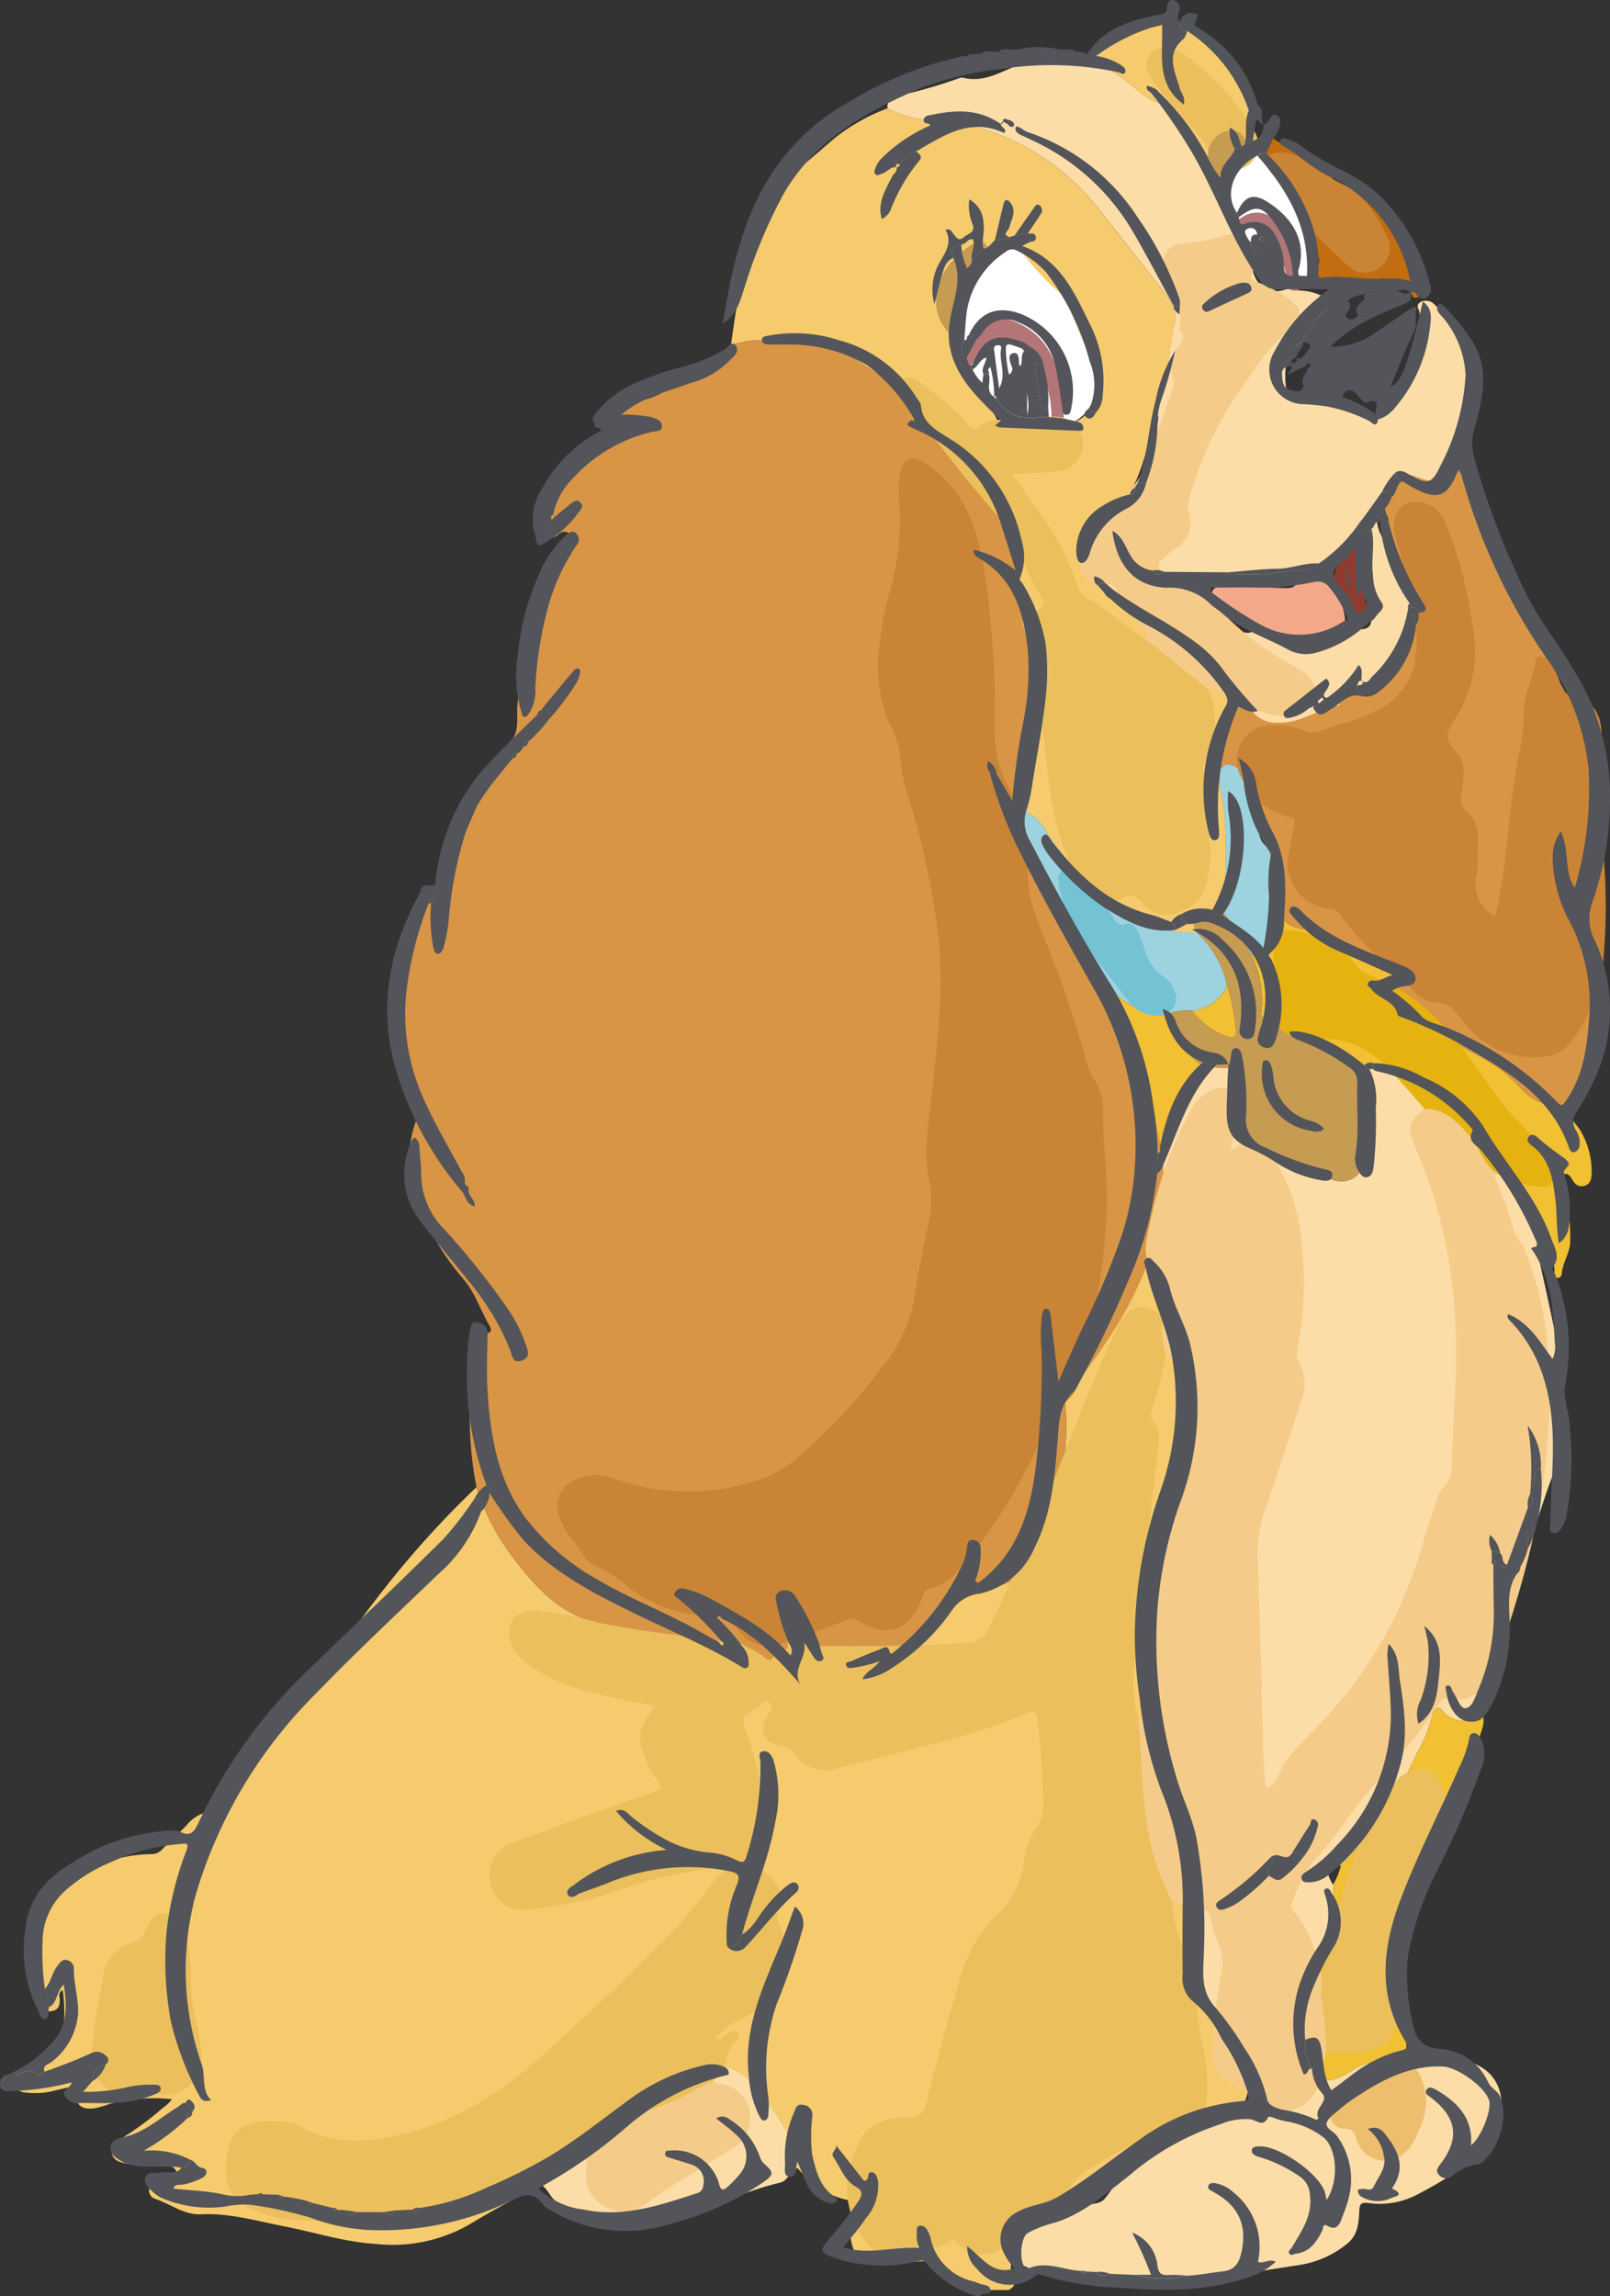 <svg xmlns="http://www.w3.org/2000/svg" width="143.195" height="204.138" viewBox="0 0 143.195 204.138">
  <rect x="0" y="0" width="143.195" height="204.138" fill="#333333" stroke="none"/>
  <g id="lady" transform="translate(-749.767 -253.699)">
    <path id="パス_16119" data-name="パス 16119" d="M824.312,284.72a10.126,10.126,0,0,1-1.367-2.222,7.238,7.238,0,0,1,.113-5.553,9.661,9.661,0,0,1,3.691-4.238,2.111,2.111,0,0,1,1.049-.414,2.025,2.025,0,0,1,.923.261,9.711,9.711,0,0,1,3.789,3.573,20.564,20.564,0,0,1,2.111,4.817,9.483,9.483,0,0,1,.6,4.334,3.733,3.733,0,0,1-2.682,3.167,5.132,5.132,0,0,1-1.414.026,10.53,10.53,0,0,1-3.876-.641A11.371,11.371,0,0,1,824.312,284.72Z" transform="translate(12.001 3.07)" fill="#fff"/>
    <path id="パス_16120" data-name="パス 16120" d="M845.333,274.261a8.358,8.358,0,0,1-1.62-4.017,7.057,7.057,0,0,1-.05-2.871,2.989,2.989,0,0,1,1.745-2.158,1.638,1.638,0,0,1,1-.064,2.543,2.543,0,0,1,1.321,1.4c1.347,2.5,2.718,5.072,3.093,7.887.114.865.037,1.925-.726,2.348a3.357,3.357,0,0,1-2.779-.245,5.654,5.654,0,0,1-.7-.934C846.217,275.129,845.734,274.734,845.333,274.261Z" transform="translate(15.483 1.883)" fill="#fff"/>
    <g id="グループ_2775" data-name="グループ 2775" transform="translate(751.024 255.792)">
      <path id="パス_16121" data-name="パス 16121" d="M797.658,431.986c-2.115,1.18-4.269,2.3-6.334,3.558a13.68,13.68,0,0,1-8.34,1.722c-2.813-.175-5.455-1.047-8.179-1.575-2.415-.468-4.811-1.183-7.346-1.056-1.456.073-2.705-.91-4.062-1.375-.819-.281-.686-1.378.162-1.808a4.173,4.173,0,0,1,.866-.254c.29-.073.585-.129.93-.2-.231-.664-.727-.741-1.282-.746a15.238,15.238,0,0,1-3.321-.139c-.552-.128-1.081-.275-1.211-.9s.337-1,.792-1.289a28.117,28.117,0,0,0,3.735-2.745,3.276,3.276,0,0,0,.812-.781,15.522,15.522,0,0,0-5.5.41,11.5,11.5,0,0,1-1.157.355c-1.487.311-2.168-.37-1.846-1.976-.717.167-1.388.312-2.053.481a7.018,7.018,0,0,1-2.507.133,1,1,0,0,1-.965-.883.9.9,0,0,1,.671-1c1.543-.619,2.387-2.033,3.554-3.079a.181.181,0,0,0,.061-.08,13.2,13.2,0,0,0,.026-4.084c-.454.313-.262.6-.259.837.006.475-.076.895-.6,1.026a1.032,1.032,0,0,1-1.261-.581,5.813,5.813,0,0,1-.535-2.448,17.61,17.61,0,0,1,.477-4.9c.655-2.8,2.815-4.163,5.333-5.011a12.577,12.577,0,0,1,4.81-.988,1.311,1.311,0,0,0,.957-.5c.7-.676,1.41-1.35,2.087-2.052a3.384,3.384,0,0,1,1.637-1.13,2.476,2.476,0,0,0,1.652-1.487,38.953,38.953,0,0,1,6.831-9.076c2.817-2.8,4.917-6.124,7.357-9.2a84.405,84.405,0,0,1,8.312-9.177,20.759,20.759,0,0,0,3.473,6.533c1.7,2.218,3.528,4.211,6.222,5.221,1.349.507,2.694,1.032,4.016,1.6,1.731.747,3.665.813,5.367,1.668,1.97.99,2.152.912,2.942-1.122.15-.388.271-.592.7-.376a5.8,5.8,0,0,1,2.19,1.371,12.231,12.231,0,0,0,2.243,1.855,1.065,1.065,0,0,0,1.611-.055c.472-.556.155-1.065-.305-1.486-.609-.556-1.245-1.087-.287-1.9.156-.132.172-.428.254-.648l.945.134-.014-.013c-.015.135.077.168.179.19a5.809,5.809,0,0,1,.793.89c1.488,2.562,3.49,2.35,5.715,1.882a6.061,6.061,0,0,0,3.127-1.933,23.88,23.88,0,0,0,2.724-3.725c.39-.637.57-1.328,1.568-.763.429.243.981-.08,1.446-.273a2.274,2.274,0,0,1,1.053-.289,3,3,0,0,0,2.244-.952,10.238,10.238,0,0,0,2.793-4.472,27.169,27.169,0,0,0,1.406-10.5,1.633,1.633,0,0,1,.315-1.318,56.435,56.435,0,0,0,3.5-4.783,34.169,34.169,0,0,0,3.4-6.489c.8,2.032,2.093,3.825,2.86,5.875.09.241.167.522.451.637a40.525,40.525,0,0,1-.209,10.258c-.315,2.542-1.045,4.988-1.6,7.474a6.534,6.534,0,0,0-1.061,2.234c-1.028,2.71-.375,5.576-.761,8.347-.07.627-.4,1.249-.2,1.877a18.881,18.881,0,0,1,.678,5.652,2.746,2.746,0,0,0,1.694,2.574c.253.756.517,1.509.755,2.27.594,1.9,1.585,3.671,1.526,5.779a4.04,4.04,0,0,0,.615,2.489,1.469,1.469,0,0,1-.051,1.715c-1.018,1.053-.708,2.273-.506,3.41a27.852,27.852,0,0,0,2.319,7.179,4.914,4.914,0,0,0,1.562,2.143c.2.531.409,1.059.6,1.6a3.179,3.179,0,0,1-.191,3.245c-.91.224-1.967-.119-2.719.2a13.325,13.325,0,0,0-3.5,1.589,28.279,28.279,0,0,0-4.247,3.472,2.781,2.781,0,0,0-.459.174,63.307,63.307,0,0,1-6.553,3.5c-2.02.355-2.977,1.117-3.258,2.6a10.2,10.2,0,0,0,.234,2.278,2.488,2.488,0,0,0,.141,1.538c.27.549.012.8-.408,1.023h-1.616c-.394-.528-1.028-.442-1.559-.556a4.212,4.212,0,0,1-2.841-1.551,1.263,1.263,0,0,0-1.254-.463c-1.411.071-2.823.133-4.234.2-.971.044-1.94-.137-2.243-1.15a3.38,3.38,0,0,1,.266-3.272c.7-.887.7-.945-.446-1.135a7.6,7.6,0,0,1-4.811-2.894,6.666,6.666,0,0,0-.743-2.775,28.256,28.256,0,0,0-3.464-4.918c-1.268-1.408-3.858-2-5.409-.939-1.021.7-2.005,1.456-2.983,2.216a33.809,33.809,0,0,1-6.86,4.367C799.427,429.234,797.948,429.967,797.658,431.986Z" transform="translate(-750.846 -239.852)" fill="#f5cb6d"/>
      <path id="パス_16122" data-name="パス 16122" d="M846.769,361.888a34.169,34.169,0,0,1-3.4,6.489,56.435,56.435,0,0,1-3.5,4.783,1.633,1.633,0,0,0-.315,1.318,27.169,27.169,0,0,1-1.406,10.5,10.238,10.238,0,0,1-2.793,4.472,3,3,0,0,1-2.244.952,2.274,2.274,0,0,0-1.053.289c-.465.192-1.017.516-1.446.273-1-.565-1.178.126-1.568.763a23.88,23.88,0,0,1-2.724,3.725,6.061,6.061,0,0,1-3.127,1.933c-2.225.468-4.227.68-5.715-1.882a5.863,5.863,0,0,0-.792-.89l-.181-.19.014.013c-.017-.471-.387-.748-.612-1.1a.347.347,0,0,0-.506-.143.3.3,0,0,0-.127.418c.092.234.015.543.3.694-.081.22-.1.516-.254.648-.959.811-.323,1.342.287,1.9.46.421.777.93.305,1.486a1.065,1.065,0,0,1-1.611.055,12.231,12.231,0,0,1-2.243-1.855,5.8,5.8,0,0,0-2.19-1.371c-.432-.216-.553-.012-.7.376-.79,2.034-.972,2.112-2.942,1.122-1.7-.855-3.635-.922-5.367-1.668-1.322-.571-2.667-1.1-4.016-1.6-2.694-1.01-4.522-3-6.222-5.221a20.759,20.759,0,0,1-3.473-6.533,33.114,33.114,0,0,1-.119-11.936c.127-.726.129-1.579,1.161-1.788.365-.073.238-.442.1-.671-.8-1.349-1.247-2.874-2.308-4.114a22.3,22.3,0,0,1-4.108-7.014,9.955,9.955,0,0,1,.015-7.378,1.662,1.662,0,0,0-.1-1.259,41.406,41.406,0,0,1-1.593-6.449,14.848,14.848,0,0,1,1.094-7.889c.422-1.061.876-2.11,1.312-3.167.182-.44.367-.961.791-1.136,1.1-.454,1.279-1.449,1.624-2.386a58.883,58.883,0,0,1,5.362-11.377c.574-.905.327-1.974.409-2.957a35.6,35.6,0,0,1,4.4-14.557c.121-.22.46-.487.221-.693a.651.651,0,0,0-.906,0c-.351.382-.79.407-1.017.008-.309-.544-1.432-.678-.905-1.652,1.47-2.719,3.317-5.033,6.385-6.11a6.726,6.726,0,0,0,1.657-1.121c.366-.276.028-.458-.155-.623a1.39,1.39,0,0,1-.544-1.687c.312-.711.932-.724,1.616-.711,1.191.022,2.125-.733,3.162-1.18a21.461,21.461,0,0,0,5.081-3.691c1.3-.357,2.6-.722,3.916-.04a.843.843,0,0,0,.493-.015,9.734,9.734,0,0,1,4.467.34c1.765.461,3.127,1.638,4.626,2.585a7.283,7.283,0,0,1,3.143,3.013,1.584,1.584,0,0,0,.685.724,16.277,16.277,0,0,1,5.159,4.864c1.7,2.361,3.072,4.806,3.088,7.919.008,1.728.809,3.449.348,5.247a.588.588,0,0,0,.052.295,29.212,29.212,0,0,1-.1,16.446,1.272,1.272,0,0,0-.332,1.3,20.391,20.391,0,0,0,.833,2.883c1.044,2.622,2.761,4.874,4,7.389l.2.4-.01-.022a8.789,8.789,0,0,0,2.426,3.89,25.158,25.158,0,0,1,2.192,4.277c.988,3.218,2.35,6.32,3.041,9.631a9.316,9.316,0,0,1,.185,3.085C847.761,356.841,847.694,359.445,846.769,361.888Zm-10.18,22.253a21.641,21.641,0,0,0,1.348-9.885C837.364,377.533,837.342,380.89,836.589,384.141Zm-.206.548a.26.26,0,0,0-.022.075c0,.008.035.016.055.024a.259.259,0,0,0,.022-.075C836.438,384.7,836.4,384.7,836.383,384.688Z" transform="translate(-746.026 -251.504)" fill="#d89546"/>
      <path id="パス_16123" data-name="パス 16123" d="M839.053,352.754c.925-2.443.993-5.047,1.414-7.585a9.316,9.316,0,0,0-.185-3.085c.473-.251.518-.71.636-1.169.2-.777.052-1.685.794-2.273a.87.87,0,0,0,.408-.62l-.014.019c.456-.457,1.053-.8,1.228-1.484a.552.552,0,0,1,.417-.343l.372-.164-.182-1.042a8.5,8.5,0,0,0,2.082.205c.376-.056.549.133.579.507.037.466.1.929.16,1.393a8.981,8.981,0,0,0,.613,2.929c1.01,2.11,2.973,2.945,4.989,3.647.885.309,1.87.248,2.568,1.1a2.022,2.022,0,0,0,1.488.513c1.021.034,2.091-.992,1.784-1.832-.406-1.107-.027-2.25-.333-3.345a.518.518,0,0,1,.252-.687c.494-.084.713.661,1.324.435a2.388,2.388,0,0,0-1.174-1.035c0-1.336.306-2.74-.827-3.832a5.039,5.039,0,0,1,2.81.376c1.207.767,2.659.911,3.936,1.5.038,1.011.918,1.172,1.573,1.559l-.02-.014.182.2a13,13,0,0,1,3.651,3.233,26.948,26.948,0,0,1,4.469,8.653c-.362.238-.357.517-.268.94,1,4.81,2.31,9.57,2.448,14.521a10.843,10.843,0,0,1-.785,4.828c-1.109,2.444-1.608,5.114-2.846,7.5a6.75,6.75,0,0,1-1.411,2.068,1.463,1.463,0,0,0-.383,1.293,35.566,35.566,0,0,1-1.008,8.363c-.2.948-.978,1.712-.844,2.754-1.363.686-2.617.8-3.727-.525-.244-.291-.572-.052-.731.352a24.084,24.084,0,0,1-.753,2.306c-.784,1.44-1.437,2.942-2.206,4.385a27.8,27.8,0,0,1-5.209,6.8c-1.326.419-1.39.579-.712,1.756a13.365,13.365,0,0,1-1.865,8.193,3.037,3.037,0,0,0-.474,1.918c.3,2.048.643,4.09.982,6.132.191,1.145.814,1.34,1.862.91.981-.4,1.788-1.207,2.871-1.322a21.5,21.5,0,0,0,2.934-.614,21.379,21.379,0,0,1,5.788.541c2.7.731,3.6,3.508,2.28,5.927-1.575,2.893-4.123,4.408-6.84,5.833a7.165,7.165,0,0,1-4.388.778c-.545-.076-.768.037-.8.531-.071,1.142-.071,2.275-1.108,3.1a8.843,8.843,0,0,1-4.264,1.882c-4.269.649-8.528,1.412-12.831,1.751a24.807,24.807,0,0,1-9.766-.863c-1.039-.338-1.928-.941-2.959-1.236a10.2,10.2,0,0,1-.234-2.278c.281-1.484,1.237-2.246,3.258-2.6a16.641,16.641,0,0,0,4.562-.277,1.277,1.277,0,0,0,.751-.475,10.52,10.52,0,0,0,1.7-2.922,28.279,28.279,0,0,1,4.247-3.472,13.325,13.325,0,0,1,3.5-1.589c.753-.315,1.809.028,2.719-.2,1.361.436,1.588.254,1.361-1.074-.061-.36-.057-.732-.13-1.088a3.662,3.662,0,0,0-1.636-2.677,4.914,4.914,0,0,1-1.562-2.143,27.852,27.852,0,0,1-2.319-7.179c-.2-1.137-.513-2.357.506-3.41a1.469,1.469,0,0,0,.051-1.715,4.04,4.04,0,0,1-.615-2.489c.058-2.108-.932-3.879-1.526-5.779-.238-.761-.5-1.513-.755-2.271-.625-2.778-1.308-5.541-1.78-8.355-.1-.577.232-1.283-.394-1.746.386-2.771-.267-5.637.761-8.347A6.534,6.534,0,0,1,840.557,377a2.154,2.154,0,0,0,.876-1.412,56.346,56.346,0,0,0,1.5-13.31,6.456,6.456,0,0,0-.565-3.009c-.284-.115-.361-.4-.451-.637C841.145,356.579,839.853,354.786,839.053,352.754Zm11.62,75.057c.01.615.3.931.763.993.261.035.4-.291.336-.516C851.6,427.714,851.085,427.973,850.673,427.812Z" transform="translate(-738.31 -242.37)" fill="#fcdda8"/>
      <path id="パス_16124" data-name="パス 16124" d="M831.441,324.4a29.213,29.213,0,0,0,.1-16.446.588.588,0,0,1-.052-.295c.46-1.8-.34-3.519-.348-5.247-.015-3.113-1.391-5.559-3.088-7.919a16.277,16.277,0,0,0-5.159-4.864,1.584,1.584,0,0,1-.685-.724,7.284,7.284,0,0,0-3.143-3.013c-1.5-.947-2.86-2.124-4.626-2.585a9.734,9.734,0,0,0-4.467-.34.843.843,0,0,1-.493.015c-1.318-.683-2.615-.317-3.916.04.643-4.622,1.3-9.244,3.968-13.257a11.94,11.94,0,0,1,2.312-2.633c.99-.821,1.971-1.686,2.937-2.508a17.348,17.348,0,0,1,4.715-2.66,8.509,8.509,0,0,0,2.632.908c2.522.382,5.047.481,7.515,1.515a21.059,21.059,0,0,1,8.631,6.532c1.8,2.289,3.59,4.593,5.41,6.871.8,1.005,1.624,1.963,1.327,3.406-.472,2.289-.581,4.645-1.247,6.9a2.74,2.74,0,0,0-.163,1.184,9.222,9.222,0,0,0-.9,2.34,18.8,18.8,0,0,1-1.942,5.154l.017-.009a.461.461,0,0,0-.421.213l.016-.013a.869.869,0,0,1-.161.044.871.871,0,0,0-.651.36,2.577,2.577,0,0,0-2,2.21c-.078.147-.15.3-.234.44-1.053,1.784-.9,2.691.68,4,.228.19.424.418.635.629.125.738.742.952,1.29,1.282,1.534.926,2.8,2.26,4.479,2.972l-.009-.015a.36.36,0,0,0,.195.4,10.926,10.926,0,0,0,4.3,3.656,6.892,6.892,0,0,1,1.169,2.7,11.091,11.091,0,0,0-1.318,3.925,1.333,1.333,0,0,0,.294,1.286c-.18,1.363.38,2.651.423,3.984a38.063,38.063,0,0,1-.241,8.516,10.568,10.568,0,0,0-1.177-.21c-.821-.054-1.487.537-1.363,1.213a5.113,5.113,0,0,0,.357.932c-2.2-.075-4.352-.309-6.161-1.774a2.241,2.241,0,0,0-1.329-.41,1.535,1.535,0,0,1-1.375-.7c-1.262-2.236-3.253-3.925-4.567-6.126A3.753,3.753,0,0,0,831.441,324.4Zm2.619-34.3c.368.565.728.471,1.082-.015,1.572.023,3.234-1.748,2.834-3.336a16.026,16.026,0,0,0-.8-3.481c-.612-1.224-1.067-2.528-1.587-3.8a2.693,2.693,0,0,0-.741-1.063,22.132,22.132,0,0,1-3.477-3.754,2.1,2.1,0,0,0-2.9-.278c-.325-.277-.51-.858-1.127-.479-2.01,1.237-3.484,2.873-3.5,5.353a3.812,3.812,0,0,0,1.506,2.963c.076.729.706,1.186.913,1.851.083.386-.2.993.58.955.833,1.613,1.66,3.229,2.5,4.835.146.276.252.714.707.545C831.367,289.912,832.733,290.285,834.06,290.1Z" transform="translate(-741.811 -254.428)" fill="#f5cb6d"/>
      <path id="パス_16125" data-name="パス 16125" d="M842.922,316.338a1.336,1.336,0,0,1-.294-1.287,9.4,9.4,0,0,1,1.832-4.493,1.718,1.718,0,0,1,1.676-.615c.576.16.979.707,1.552.877.838.249,1.652-.371,2.45-.728a9.98,9.98,0,0,1,1.783-.525,20.761,20.761,0,0,0,5.455-1.865c1.507-.874,2.156-2.6,3.062-4.125a1.023,1.023,0,0,0,.076-1.042c-1-2.157-1.794-4.393-2.573-6.635-.352-1.014-1.075-2.425-.728-3.5.51-1.572,1.752-2.73,3.411-2.094,2,.765,2.074-1.155,3.442-1.066,1.47.094,2.017,3.168,2.3,4.224,1.87,6.875,5.774,12.94,9.044,19.193.483.924.167,1.9.449,2.848a20.712,20.712,0,0,1-.634,13.332,2.412,2.412,0,0,0,.17,1.558,27.467,27.467,0,0,1,1.03,9.07,16.461,16.461,0,0,1-.9,4.733,2.628,2.628,0,0,1-2.076,1.836,4.024,4.024,0,0,1-3.469-1.163,19.591,19.591,0,0,0-2.519-2.3c-2.215-1.327-4.523-2.477-6.8-3.683-1.952-1.034-2.273-1.666-1.976-3.873.058-.432-.091-.634-.5-.832a45.718,45.718,0,0,1-6.055-3.571,1.2,1.2,0,0,0-.993-.224,2.936,2.936,0,0,1-2.917-1.172,6.232,6.232,0,0,1,.092-1.194,3.045,3.045,0,0,0-.459-2.67l-.51-1.84c0-.146,0-.3-.165-.368l.013.022a36.507,36.507,0,0,0-2.07-6.907c-.093-.244-.238-.322-.388-.027C844.107,315.843,843.481,315.473,842.922,316.338Z" transform="translate(-735.698 -249.923)" fill="#d89546"/>
      <path id="パス_16126" data-name="パス 16126" d="M862.08,301.019c.778,2.243,1.576,4.479,2.573,6.635a1.023,1.023,0,0,1-.076,1.042c-.756,1.268-1.483,2.552-2.26,3.805-.5.814-1.46.894-2.243,1.243-.931.416-2.046.577-2.352,1.8-.014.057-.075.138-.124.146-1.847.315-3.417,1.6-5.382,1.513a2.654,2.654,0,0,1-1.853-.613l-.269-.227.008.015a6.3,6.3,0,0,0-3.185-2.836,10.926,10.926,0,0,1-4.3-3.656.426.426,0,0,0-.195-.4l.009.015a20.248,20.248,0,0,0-3.37-3.063,5.65,5.65,0,0,0-2.4-1.191c-.211-.211-.407-.439-.635-.629-1.576-1.308-1.734-2.216-.68-4,.084-.143.156-.294.234-.44,1.227-.228,1.339-1.47,2-2.21a.871.871,0,0,1,.651-.36l.161-.044-.016.013.421-.213-.017.009c.4-.015.825.04.973-.482.664-2.327,1.628-4.573,1.869-7.012a2.74,2.74,0,0,1,.163-1.184c.665-2.255.775-4.61,1.247-6.9.3-1.442-.523-2.4-1.327-3.406-1.82-2.278-3.6-4.581-5.41-6.871A21.059,21.059,0,0,0,827.668,265c-2.468-1.033-4.993-1.133-7.515-1.515a8.51,8.51,0,0,1-2.632-.908.947.947,0,0,1,.827-1.086,43.148,43.148,0,0,0,5.485-1.568.806.806,0,0,1,.393-.066c2,.511,3.6-.684,5.328-1.285,1.9-.658,3.769-.174,5.644.08a4.939,4.939,0,0,0,1.185.154l-.018-.013.273.221c.444-.065.747.221,1.094.421,1.465.842,2.517,2.312,4.231,2.774.275.075.4.339.552.56q1.961,2.781,3.938,5.552a1.134,1.134,0,0,1,.049.151c.344.666.378,1.554,1.294,1.812a3.387,3.387,0,0,0,.807,2.39l.1.452c.449,1.36.873,2.728,1.349,4.078.555,1.574,1.565,1.992,3.192,1.375.233.263.544.2.84.2a4.815,4.815,0,0,1,2.392.654c.443.357.587.679.064,1.126a5.8,5.8,0,0,0-2.11,2.886c-.062.238-.216.459-.493.421-.876-.124-.848.541-.961,1.077a3.048,3.048,0,0,0-.036.6,8.11,8.11,0,0,0,.023,1.912c.221.934.988.115,1.523.324,1.818.708,3.631,1.431,5.376,2.294.846.418,1.243.422,1.6-.566a8.414,8.414,0,0,1,1.327-2.132,9,9,0,0,0,1.678-4.669c.083-.77.671-1.418.24-2.34-.253-.541.668-.92,1.3-.488a5.663,5.663,0,0,1,1.354,1.741,11.51,11.51,0,0,1,2.167,6.6,9.976,9.976,0,0,1-.626,2.32,10.879,10.879,0,0,1-1.222,3.784c-.746,1.4-1.458,1.668-2.92,1.108-1.122-.431-1.524-.3-2.271.738a3.409,3.409,0,0,0-1.039,4.427A.736.736,0,0,0,862.08,301.019Zm-2.768-.379a2.691,2.691,0,0,0-1.173,1.178c-.757.426-1.519.847-2.272,1.282-2.235,1.292-4.729,1.388-7.2,1.566-1.41.1-2.822.16-4.358.245,1.621,1.43,3.119,2.719,4.574,4.057a.95.95,0,0,0,1.1.132,1.975,1.975,0,0,1,1.569.444l.909.613c1.232.826,1.232.825,2.4-.188l3.205-1.1c.5.008,1.008.008,1.51.026.457.016.863-.161.94-.591.115-.652.484-1.375.213-1.971-.827-1.825-.382-3.78-.735-5.643-.038-.2.114-.545-.238-.555C859.491,300.131,859.41,300.428,859.311,300.64Z" transform="translate(-739.837 -255.043)" fill="#fcdda8"/>
      <path id="パス_16127" data-name="パス 16127" d="M847.778,323.559a2.937,2.937,0,0,0,2.917,1.171,1.2,1.2,0,0,1,.993.224,45.725,45.725,0,0,0,6.055,3.571c.408.2.557.4.5.832-.3,2.207.024,2.839,1.976,3.873,2.279,1.206,4.587,2.356,6.8,3.683a19.587,19.587,0,0,1,2.519,2.3,4.024,4.024,0,0,0,3.469,1.163,12.432,12.432,0,0,0,1.4,2.072,7.044,7.044,0,0,1,1.148,3.908c0,.5-.026,1.059-.64,1.241-.556.163-.88-.186-1.127-.627-.183-.323-.422-.559-.811-.354s-.17.528-.1.8a14.694,14.694,0,0,1,.764,5.344c-.107.933-.682,1.747-.745,2.7a.376.376,0,0,1-.34.326c-.2.022-.395-.125-.36-.262.319-1.253-.814-1.871-1.19-2.815a.99.99,0,0,1-.02-.3,26.948,26.948,0,0,0-4.469-8.653,13,13,0,0,0-3.651-3.233l-.182-.2.02.014c-.32-.725-.509-1.583-1.573-1.559-1.277-.591-2.729-.735-3.936-1.5a5.039,5.039,0,0,0-2.81-.376,2.569,2.569,0,0,1-.685-.093c-1.62-.7-2.609-2.223-4.116-3.128-.912-.548-1.651-1.167-2.77-1.029-.352.043-.736-.006-.651-.5a9.022,9.022,0,0,0-.883-5.125,1.808,1.808,0,0,0,1.018-.32c1.2-.638,1.155-1.821,1.313-2.92Z" transform="translate(-735.252 -244.257)" fill="#f1c033"/>
      <path id="パス_16128" data-name="パス 16128" d="M852.569,398a27.794,27.794,0,0,0,5.209-6.795c.769-1.444,1.422-2.945,2.206-4.385a24.055,24.055,0,0,0,.753-2.306c.158-.4.487-.643.731-.352,1.11,1.327,2.364,1.212,3.727.525a2.215,2.215,0,0,1-.037,1.1c-1.467,4.58-3.055,9.107-6.074,12.957a2.132,2.132,0,0,0-.451.993c-.3,1.861-.873,3.654-1.34,5.474a11.091,11.091,0,0,0,.141,4.993c.213,1.05.527,2.08.824,3.111a2.133,2.133,0,0,1-.09,1.66,21.557,21.557,0,0,1-2.935.614c-1.082.115-1.89.919-2.871,1.322-1.047.43-1.671.235-1.862-.91-.339-2.042-.684-4.084-.982-6.132a3.037,3.037,0,0,1,.474-1.918,13.364,13.364,0,0,0,1.865-8.192A6.18,6.18,0,0,0,852.569,398Z" transform="translate(-734.556 -234.27)" fill="#f1c033"/>
      <path id="パス_16129" data-name="パス 16129" d="M791.024,421.906c.29-2.019,1.769-2.752,3.446-3.5a33.809,33.809,0,0,0,6.86-4.367c.978-.76,1.962-1.515,2.983-2.216,1.551-1.064,4.141-.468,5.409.939a28.256,28.256,0,0,1,3.464,4.918,6.666,6.666,0,0,1,.743,2.775c-.708.216-.856,1.116-1.615,1.291-3.195.733-6.126,2.383-9.512,2.524-1.651.069-3.281.588-4.976.549a13.587,13.587,0,0,1-5.208-1.317C791.843,423.163,791.737,422.252,791.024,421.906Z" transform="translate(-744.211 -229.772)" fill="#fcdda8"/>
      <path id="パス_16130" data-name="パス 16130" d="M843.842,268.772Q841.87,266,839.9,263.22c-.156-.221-.277-.486-.552-.56-1.714-.463-2.766-1.932-4.231-2.774-.347-.2-.65-.486-1.1-.421l-.271-.221.017.013c-.778-1.236-.543-1.9.828-2.244a1.065,1.065,0,0,0,.633-.44,1.22,1.22,0,0,1,1.135-.544,9.663,9.663,0,0,0,3.121-.478,4.579,4.579,0,0,1,4.42,1.974,50.459,50.459,0,0,1,2.673,4.375c.915,1.452.713,3.1.888,4.674a.839.839,0,0,1-1,.974,1.956,1.956,0,0,1,.253-.528c.3-.322.507-.657.246-1.073a1.221,1.221,0,0,0-1.169-.633,2.184,2.184,0,0,0-2.035,2.464C843.82,268.105,843.818,268.441,843.842,268.772Z" transform="translate(-737.226 -255.496)" fill="#f5cb6d"/>
      <path id="パス_16131" data-name="パス 16131" d="M859.67,275.647a2.164,2.164,0,0,0,.327,1.991c.167.226.323.6-.05.785-.331.162-.481-.185-.571-.416a.784.784,0,0,0-1.112-.525,6.718,6.718,0,0,1-3.862-.2,3.081,3.081,0,0,0-2.252-.061.993.993,0,0,1-1.213-.5c-.258-.366-.352-.743.042-1.077.327-.276.255-.583.129-.913q-1.07-2.829-2.136-5.66a.786.786,0,0,0-.55-.514,4.535,4.535,0,0,1-2.429-3.632c.049-.715.586-1.011,1.186-.6,1.779,1.209,3.9,1.911,5.334,3.648a2.424,2.424,0,0,0,1.659.84,3.091,3.091,0,0,1,1.553.9,16.148,16.148,0,0,1,3.683,4.764A2.36,2.36,0,0,1,859.67,275.647Z" transform="translate(-735.135 -254.068)" fill="#c36d11"/>
      <path id="パス_16132" data-name="パス 16132" d="M844.3,271.194l-.1-.452a2.312,2.312,0,0,1,3.563.04,11.112,11.112,0,0,1,1.8,5.071c.048.331.075.665.112,1-.3,0-.607.061-.84-.2a19.826,19.826,0,0,0-.909-3.255C846.687,270.8,846.959,270.838,844.3,271.194Z" transform="translate(-735.431 -253.113)" fill="#b37576"/>
      <path id="パス_16133" data-name="パス 16133" d="M842.366,267.38c-.023-.331-.022-.667-.075-.994a2.184,2.184,0,0,1,2.035-2.464,1.22,1.22,0,0,1,1.169.633c.261.416.05.751-.246,1.073a1.959,1.959,0,0,0-.253.528l-.816.779c-.593.186-1.014.882-1.766.6A1.134,1.134,0,0,0,842.366,267.38Z" transform="translate(-735.75 -254.105)" fill="#c69b52"/>
      <path id="パス_16134" data-name="パス 16134" d="M842.394,267.1c.753.285,1.173-.41,1.766-.6a7.809,7.809,0,0,0-.472,2.408C842.771,268.659,842.738,267.771,842.394,267.1Z" transform="translate(-735.729 -253.677)" fill="#f1c033"/>
      <path id="パス_16135" data-name="パス 16135" d="M827.827,315.548a3.753,3.753,0,0,1,2.16,1.865c1.314,2.2,3.305,3.89,4.567,6.126a1.535,1.535,0,0,0,1.375.7,2.241,2.241,0,0,1,1.329.41c1.81,1.466,3.959,1.7,6.16,1.774a8.962,8.962,0,0,1,2.666,4.728,3.922,3.922,0,0,1-3.1,2.2,5.342,5.342,0,0,0-1.828.151,2.577,2.577,0,0,1-1.667.137A7.952,7.952,0,0,1,835,330.58L832.51,327.5l.012.022-.2-.4c-1.236-2.516-2.954-4.768-4-7.389a20.391,20.391,0,0,1-.833-2.883A1.272,1.272,0,0,1,827.827,315.548Z" transform="translate(-738.198 -245.579)" fill="#9dd2df"/>
      <path id="パス_16136" data-name="パス 16136" d="M833.939,328.45a7.952,7.952,0,0,0,4.485,3.06,2.581,2.581,0,0,0,1.668-.137,6.446,6.446,0,0,0,2.674,4.715l.182,1.042a.329.329,0,0,0-.372.164.552.552,0,0,0-.417.343c-.849.132-1.1.757-1.228,1.484l.014-.019c-.339.072-.375.345-.408.62-.741.588-.594,1.5-.794,2.273-.118.459-.163.918-.636,1.169-.691-3.311-2.053-6.413-3.041-9.631a25.158,25.158,0,0,0-2.192-4.277Z" transform="translate(-737.136 -243.449)" fill="#f1c033"/>
      <path id="パス_16137" data-name="パス 16137" d="M828.574,370.736c.753-3.251.775-6.607,1.348-9.885A21.641,21.641,0,0,1,828.574,370.736Z" transform="translate(-738.011 -238.099)" fill="#f1c033"/>
      <path id="パス_16138" data-name="パス 16138" d="M828.4,369.8c.019.008.055.016.055.024a.259.259,0,0,1-.022.075c-.02-.008-.055-.016-.055-.024A.26.26,0,0,1,828.4,369.8Z" transform="translate(-738.043 -236.62)" fill="#f1c033"/>
      <path id="パス_16139" data-name="パス 16139" d="M841.885,336.98a6.446,6.446,0,0,1-2.674-4.715,5.338,5.338,0,0,1,1.828-.151,6.535,6.535,0,0,0,3.112,2.293c.642.219.825,0,.758-.573a16.788,16.788,0,0,0-.768-3.915,8.962,8.962,0,0,0-2.666-4.728,5.192,5.192,0,0,1-.355-.932c-.123-.676.542-1.267,1.363-1.213a10.563,10.563,0,0,1,1.177.21,19.17,19.17,0,0,1,2.621,3.846,9.021,9.021,0,0,1,.883,5.125c-.085.494.3.543.651.5,1.119-.139,1.857.481,2.77,1.029,1.508.905,2.5,2.43,4.116,3.128a2.567,2.567,0,0,0,.685.093c1.134,1.092.823,2.5.827,3.832a.665.665,0,0,0-.149.6.518.518,0,0,0-.252.687c.307,1.1-.072,2.238.333,3.345.308.84-.763,1.865-1.784,1.832a2.022,2.022,0,0,1-1.488-.513c-.7-.851-1.682-.79-2.568-1.1-2.016-.7-3.979-1.537-4.989-3.647a8.979,8.979,0,0,1-.613-2.929c-.056-.465-.122-.927-.16-1.393-.03-.374-.2-.563-.579-.507A8.5,8.5,0,0,1,841.885,336.98Z" transform="translate(-736.255 -244.342)" fill="#c69b52"/>
      <path id="パス_16140" data-name="パス 16140" d="M845.682,328.917a19.173,19.173,0,0,0-2.622-3.846,38.063,38.063,0,0,0,.241-8.516c-.043-1.333-.6-2.62-.423-3.984.559-.865,1.185-.494,1.813-.1a13.761,13.761,0,0,1,1.7,5.5,1.663,1.663,0,0,0,.763,1.434l-.013-.022.165.368.51,1.84q.1,2.041.2,4.083c-.158,1.1-.113,2.281-1.313,2.92A1.808,1.808,0,0,1,845.682,328.917Z" transform="translate(-735.655 -246.158)" fill="#9dd2df"/>
      <path id="パス_16141" data-name="パス 16141" d="M831.126,287.449a10.157,10.157,0,0,0-.55-3.945,2.879,2.879,0,0,0-.931-1.628c-.959-.574-1.3-2.2-2.9-1.715a4.438,4.438,0,0,0-2.838,2.206c-.778.036-.5-.571-.58-.957a3.628,3.628,0,0,0,.378-.809c.452-2.366,2.407-3.2,4.578-2.139,2.3,1.124,3.208,3.07,3.713,5.372a17.58,17.58,0,0,1,.209,3.6C831.854,287.92,831.494,288.014,831.126,287.449Z" transform="translate(-738.877 -251.778)" fill="#b37576"/>
      <path id="パス_16142" data-name="パス 16142" d="M825.885,272.7q-.189.3-.379.594c-1.031.355-2.1,2.334-2.018,3.734l0,.075c-.306.148-.261.414-.228.675-.211.911.3,1.953-.5,2.759a3.812,3.812,0,0,1-1.506-2.963c.021-2.479,1.495-4.115,3.5-5.353C825.375,271.841,825.56,272.421,825.885,272.7Z" transform="translate(-739.22 -252.755)" fill="#c69b52"/>
      <path id="パス_16143" data-name="パス 16143" d="M847.309,324.324q-.1-2.041-.2-4.083a3.045,3.045,0,0,1,.459,2.67,6.232,6.232,0,0,0-.092,1.194Z" transform="translate(-734.95 -244.805)" fill="#fad18a"/>
      <path id="パス_16144" data-name="パス 16144" d="M847.463,303.078a1.976,1.976,0,0,0-1.57-.444c-.2-1.375-1.5-1.567-2.377-2.221-.48-.36-1.456-.423-1.253-1.206.2-.76,1.092-.581,1.747-.607.1,0,.2,0,.3,0,1.477.059,2.953.13,4.43.172.464.013.953.026,1.134-.59.25-.856.918-.866,1.624-.72a4.326,4.326,0,0,1,1.769,1.119l.439.889c.12.975.668,1.912.268,2.935l-3.205,1.1C849.63,303.664,848.6,302.986,847.463,303.078Z" transform="translate(-735.755 -248.577)" fill="#f3a88a"/>
      <path id="パス_16145" data-name="パス 16145" d="M851.716,299.038a1.968,1.968,0,0,1,.606-2.164c.283-.221.155-.7.182-1.065a2.691,2.691,0,0,1,1.173-1.178,1.583,1.583,0,0,1,.494,1.268c.019,1.767-.253,3.558.446,5.272.165.408.109.86-.359,1.016-.549.183-.756-.254-.936-.68a2.809,2.809,0,0,0-1.167-1.58Z" transform="translate(-734.203 -249.033)" fill="#913b2e"/>
      <path id="パス_16146" data-name="パス 16146" d="M843.883,328.944a16.8,16.8,0,0,1,.768,3.915c.066.569-.116.792-.759.573a6.535,6.535,0,0,1-3.112-2.293A3.922,3.922,0,0,0,843.883,328.944Z" transform="translate(-735.996 -243.367)" fill="#f1c033"/>
      <path id="パス_16147" data-name="パス 16147" d="M823.173,276.857c-.082-1.4.987-3.379,2.018-3.734C824.5,274.359,823.981,275.686,823.173,276.857Z" transform="translate(-738.904 -252.585)" fill="#f1c033"/>
      <path id="パス_16148" data-name="パス 16148" d="M822.977,277.067c-.033-.261-.078-.527.228-.675A.83.83,0,0,1,822.977,277.067Z" transform="translate(-738.939 -252.045)" fill="#f1c033"/>
    </g>
    <g id="グループ_2776" data-name="グループ 2776" transform="translate(757.905 257.955)">
      <path id="パス_16149" data-name="パス 16149" d="M847.839,406.1a10.853,10.853,0,0,0,1.022,4.347,9.607,9.607,0,0,1,1.1,4.363,45.875,45.875,0,0,0,.767,5.17,14.667,14.667,0,0,1,.16,4.207,3.143,3.143,0,0,1-3.826,2.767,1.748,1.748,0,0,0-1.169.1,48.663,48.663,0,0,0-5.121,2.828,5.8,5.8,0,0,0-2.406,2.5,3.565,3.565,0,0,1-1.39,1.437c-1.449.976-2.57,2.367-4.11,3.22a3.222,3.222,0,0,1-4.1-.332c-.178-.14-.359-.442-.586-.26-.731.586-1.722.489-2.477,1.077a3.27,3.27,0,0,1-4.42-.211,7.624,7.624,0,0,1-1.967-7.842,8.182,8.182,0,0,1,1.152-2.56,4.7,4.7,0,0,1,3.869-1.374c1.159-.016,1.423-.494,1.668-1.461.929-3.645,1.884-7.286,2.963-10.889a12.55,12.55,0,0,1,3.222-5.635,8.064,8.064,0,0,0,2.517-5.023,6.412,6.412,0,0,1,1.137-2.879,3.029,3.029,0,0,0,.53-1.871,66.739,66.739,0,0,0-.512-7.747c-.082-.645-.271-.795-.9-.508a58.437,58.437,0,0,1-9.393,3c-2.465.662-4.946,1.268-7.417,1.9a3.347,3.347,0,0,1-3.971-1.4,1,1,0,0,0-.8-.491c-1.88-.227-2.479-1.524-1.391-3,.23-.311.383-.537.085-.865-.382-.419-.572.017-.824.179-.141.09-.275.2-.422.275-1.3.713-1.3.712-.865,2.19a15.813,15.813,0,0,1,1.152,4.369c.006,1.487.551,2.923.19,4.453a3.259,3.259,0,0,1-2.984,2.919c-1.821.326-3.646.626-5.459.992-2.246.454-4.37,1.335-6.567,1.969a46.614,46.614,0,0,1-5.946,1.018,2.919,2.919,0,0,1-3.1-2.222,3.124,3.124,0,0,1,1.453-3.552,15.031,15.031,0,0,1,2.371-.834c3.52-1.433,7.128-2.618,10.709-3.882.629-.221.727-.467.352-.99a7.552,7.552,0,0,1-.865-1.355c-1.1-2.555-1.039-3.014.593-5.337a55.181,55.181,0,0,1-5.617-1.158,16,16,0,0,1-6.007-2.744,3.523,3.523,0,0,1-.966-1.145c-1.01-1.978-.1-3.469,2.112-3.375a32.593,32.593,0,0,1,5.439,1.046c3.622.781,7.305,1.121,10.964,1.644a6.8,6.8,0,0,1,3.8,1.447c.216.195.444.366.69.094,1.2-1.332,2.864-1.143,4.349-1.114,3.159.062,6.311,0,9.466-.076,1.209-.031,2.416-.149,3.625-.221a2.173,2.173,0,0,0,1.913-1.41c1.491-3.089,2.817-6.251,4.182-9.4,2.38-5.487,4.34-11.148,6.868-16.573a10.672,10.672,0,0,1,.706-1.338c.853-1.311,2.091-1.4,3.649-.295a7.926,7.926,0,0,0,.255,3.434,32.847,32.847,0,0,1-1.143,4.585c-.106.373-.385.807-.066,1.146a2.918,2.918,0,0,1,.5,2.576c-.615,5.6-1.32,11.185-1.876,16.789-.24,2.419-.584,4.877.144,7.293.244,2.491.272,4.995.524,7.488a22.864,22.864,0,0,0,2.281,8.356c.035.09.041.211.19.186Z" transform="translate(-751.735 -241.476)" fill="#ebbf5c"/>
      <path id="パス_16150" data-name="パス 16150" d="M831.226,309.765c0,.606,0,1.212,0,1.818-.007,2.038-.059,4,1.026,5.942a16.436,16.436,0,0,1,1.9,7.971c.012,2.612,1.072,4.793,1.974,7.09q1.788,4.549,3.111,9.258a7.28,7.28,0,0,0,.92,2.227,4.493,4.493,0,0,1,.7,2.7c-.054,3.093.5,6.168.305,9.258a64.1,64.1,0,0,1-1.024,8.387c-.374,1.91-.79,3.809-1.278,5.7a3.874,3.874,0,0,1-1.389,2.5,5.884,5.884,0,0,0-1.953,2.843,50.158,50.158,0,0,1-6.3,10.636c-1.042,1.264-2.063,2.7-3.857,3.109-.429.1-.5.513-.626.853-1.1,2.877-3.111,3.573-5.682,1.936a.91.91,0,0,0-.93-.048c-1.861.687-3.724,1.368-5.6,2.023a3.315,3.315,0,0,1-4.549-1.928.684.684,0,0,0-.827-.485,12.355,12.355,0,0,1-8.985-2.892,11.569,11.569,0,0,0-2.392-1.488c-1.215-.553-1.582-1.872-2.439-2.753a2.2,2.2,0,0,1-.256-.432c-.986-1.644-1.005-2.822-.066-3.894a4.157,4.157,0,0,1,4.134-.8,19.311,19.311,0,0,0,13.948-.125,12.587,12.587,0,0,0,3.317-2.264,54.445,54.445,0,0,0,6.983-7.685,13.058,13.058,0,0,0,2.734-6.31c.344-2.227.82-4.432,1.275-6.64a7.932,7.932,0,0,0-.007-3.3c-.569-2.689-.047-5.362.246-8.024.494-4.485,1.039-8.952.581-13.483a66.306,66.306,0,0,0-2.584-12.319,17.515,17.515,0,0,1-.9-4.433,8.377,8.377,0,0,0-1.071-2.809,14.027,14.027,0,0,1-.647-7.043,31.383,31.383,0,0,1,1.07-5.129,22.811,22.811,0,0,0,.635-7.106,10.707,10.707,0,0,1,.089-2.717c.316-1.414,1.172-1.544,2.358-.727,3.653,2.514,4.663,6.292,5.254,10.33A95.369,95.369,0,0,1,831.226,309.765Z" transform="translate(-750.878 -252.18)" fill="#ca8436"/>
      <path id="パス_16151" data-name="パス 16151" d="M839.478,408.7a22.864,22.864,0,0,1-2.281-8.356c-.253-2.493-.281-5-.524-7.488a1.1,1.1,0,0,0,.287-.925,22.648,22.648,0,0,1,.38-5.291c1.069-6,2.76-11.887,3.416-17.97.215-2,.48-3.989.7-5.986.038-.346.156-.77-.347-.929a7.327,7.327,0,0,1-2-1.289,7.925,7.925,0,0,1-.255-3.434,1.727,1.727,0,0,1,.007-.4,3.56,3.56,0,0,0-.87-3.88c-1.058-1.021-.618-2.489-.338-3.756a35.643,35.643,0,0,1,3.6-10.127,3.708,3.708,0,0,1,2.153-2.014,1.887,1.887,0,0,1,2.139.411,1.771,1.771,0,0,1,.19,2.073,11.761,11.761,0,0,0-.889,3.085,1.916,1.916,0,0,1,2.364-.566,4.157,4.157,0,0,1,1.864,1.785,15.839,15.839,0,0,1,2.072,6.484,31.574,31.574,0,0,1-.338,9.93,1.605,1.605,0,0,0,.182,1.169,3.816,3.816,0,0,1,.2,3.22c-1.113,3.42-2.228,6.838-3.4,10.237a11.691,11.691,0,0,0-.489,4.349c.2,5.611.318,11.226.478,16.838.023.839.1,1.675.16,2.512.014.19-.052.445.19.522.225.072.359-.142.484-.288a2.416,2.416,0,0,0,.469-.651c.751-2,2.43-3.288,3.8-4.778a37.434,37.434,0,0,0,8.871-15.285c.437-1.55.958-3.076,1.462-4.607a2.179,2.179,0,0,1,.5-.975c.892-.756.816-1.736.845-2.753.1-3.762.5-7.521.315-11.287a44,44,0,0,0-3.517-16.15c-.848-1.879-.71-2.4.751-3.551,1.823-.028,2.909,1.159,4,2.379.934,1.043,1.207,2.557,2.442,3.377-.336.277-.1.574.014.819a22.192,22.192,0,0,1,1.419,4.081c.181.678.729,1.106,1,1.73a30.458,30.458,0,0,1,2.185,10.993c.383,8.108-1.318,15.876-3.88,23.5a36.387,36.387,0,0,1-1.43,3.653,2.943,2.943,0,0,1-3.465,1.9.787.787,0,0,0-.976.431,53.739,53.739,0,0,1-5.487,6.931,35.662,35.662,0,0,0-2.764,3.449,27.751,27.751,0,0,1-2.768,3.452,11.307,11.307,0,0,0-1.94,3.606c-.112.282-.271.634-.065.869a12.354,12.354,0,0,1,2.575,6.168c.165.553-.115,1.08-.05,1.665a28.585,28.585,0,0,1,.473,4.757c-.2.845-.459,1.68-.587,2.535a3.247,3.247,0,0,1-5.159,2.152A16.291,16.291,0,0,0,845,425.246a3.028,3.028,0,0,1-1.731-2.957,41.134,41.134,0,0,1,.739-6.583,4.577,4.577,0,0,0-.276-2.991,18.388,18.388,0,0,1-.747-2.465c-.25-.8-1.508-.241-2.2-.717-.358-.247-.75-.44-1.128-.657l.009.015Z" transform="translate(-743.555 -244.248)" fill="#f5cb89"/>
      <path id="パス_16152" data-name="パス 16152" d="M867.15,328.851a44.467,44.467,0,0,0,.9-5.284c.418-3.23.63-6.484,1.335-9.679a14.863,14.863,0,0,0,.3-3.209c0-1.6.88-2.969,1.052-4.532.071-.643.791-.456,1.178-.019a6.272,6.272,0,0,1,1.051,2.055,1.805,1.805,0,0,0,1.49,1.3c1.362.262,2.122,1.4,2.156,3.014.082,3.868.134,7.736.241,11.6a53.141,53.141,0,0,1-.061,8.461,14.06,14.06,0,0,1-2.987,7.571,3.4,3.4,0,0,1-2.443,1.222c-3.291.274-5.7-1.207-7.543-3.763a2.393,2.393,0,0,0-1.927-1.1c-1.2-.033-1.833-.851-2.535-1.576a5.7,5.7,0,0,0-.669-.735,28.322,28.322,0,0,1-5.376-5.552,1.1,1.1,0,0,0-.838-.44,4.051,4.051,0,0,1-3.665-4.908c.151-.859.309-1.717.488-2.571.084-.4.027-.591-.431-.693a6.126,6.126,0,0,1-4.274-3.513,3.09,3.09,0,0,1,2.732-4.649,6.584,6.584,0,0,1,2.948.527,1.62,1.62,0,0,0,1.488-.087,20.775,20.775,0,0,1,2.215-.663c2.7-.874,5.185-2,5.99-5.1a11.575,11.575,0,0,0-.195-5.2,48.467,48.467,0,0,0-1.461-6.075,2.544,2.544,0,0,1-.078-.291c-.268-1.367.172-2.51,1.1-2.862a2.777,2.777,0,0,1,3.241,1.4,35.468,35.468,0,0,1,2.557,9.507,10.9,10.9,0,0,1-1.558,8.308c-.79,1.138-.92,1.8.11,2.872.966,1.006.664,2.481.473,3.777a1.533,1.533,0,0,0,.492,1.6c1.289,1.135.936,2.708.969,4.164a5.333,5.333,0,0,1-.056,1.206A3.291,3.291,0,0,0,867.15,328.851Z" transform="translate(-742.314 -251.635)" fill="#ca8436"/>
      <path id="パス_16153" data-name="パス 16153" d="M799.136,422c-2.45.929-4.9,1.851-7.4,2.647-6.024,1.918-12.12,3.312-18.509,2.888a9.567,9.567,0,0,1-4.6-1.3,3.361,3.361,0,0,1-1.608-3.142c.018-3.432,1.427-4.58,4.907-4.282a3.494,3.494,0,0,1,1.559.343c2.9,1.748,5.942,1.523,9.079.807,5.125-1.169,9.271-3.986,13.072-7.458,3.5-3.2,7.011-6.385,10.316-9.787a35.766,35.766,0,0,0,4.341-5.166,3.334,3.334,0,0,1,4.405-.979,2.8,2.8,0,0,1,1.419,3.647,1,1,0,0,0,0,.873c.973,1.543.316,2.984-.3,4.407-.287.658-.706,1.171-.285,2.02.387.777-.345,1.213-1.03,1.413a9.092,9.092,0,0,0-3.978,2.471c.64.27.867-.287,1.239-.508.246-.146.5-.253.728,0a.458.458,0,0,1-.089.71,2.76,2.76,0,0,0-.877,1.757,4.2,4.2,0,0,1-1.173,1.854q-.8.4-1.609.8a17.761,17.761,0,0,1-4.685,1.934c-2.175.414-4.473,1.025-4.8,3.882C799.245,421.9,799.176,421.95,799.136,422Z" transform="translate(-755.056 -234.431)" fill="#ebbf5c"/>
      <path id="パス_16154" data-name="パス 16154" d="M845.828,310.163a7.17,7.17,0,0,1-.233,6.489,1.39,1.39,0,0,0-.04,1.054,8.394,8.394,0,0,1,.233,3.486c-.245,1.446.5,2.839.292,4.3-.247,1.741-.388,3.5-2.338,4.351a2.838,2.838,0,0,1-3.734-.64c-.549-.551-1-.9-1.787-.365a2.313,2.313,0,0,1-1.764.2c-.827-.908-1.228-2.211-2.505-2.7-2.108-3.9-2.235-8.232-2.787-12.477-.341-2.623-.312-5.3-1.2-7.849a2.62,2.62,0,0,1,.964-2.983c.407-.333.4-.556.13-.988a19.2,19.2,0,0,1-2.041-4.483,5.971,5.971,0,0,0-1.364-2.183,124.652,124.652,0,0,1-8.809-11.156c-.308-.442-.638-.952-.127-1.453s1.016-.141,1.462.143a24.523,24.523,0,0,1,4.332,3.764c.377.39.633.563,1.148.145.84-.683,1.922-.515,2.913-.587,1.072-.078,2.147-.079,3.218-.214a2.5,2.5,0,0,1,2.933,2.125,2.464,2.464,0,0,1-2.277,2.7c-1.257.161-2.534.158-4.027.241.941,1.145,1.572,2.378,2.422,3.4a21.745,21.745,0,0,1,3.373,6.5,1.868,1.868,0,0,0,.9,1.121c1.932,1.042,3.481,2.625,5.313,3.812.764.536,1.508,1.093,2.218,1.7C843.679,308.495,844.765,309.315,845.828,310.163Z" transform="translate(-746.564 -253.198)" fill="#ebbf5c"/>
      <path id="パス_16155" data-name="パス 16155" d="M843.572,311.968c-1.063-.848-2.148-1.668-3.179-2.553-.711-.609-1.454-1.166-2.218-1.7a1.139,1.139,0,0,0-.349-1.009,24.444,24.444,0,0,1-2.314-3.421c-.2-.336-.386-.621-.84-.59A2.1,2.1,0,0,1,832.3,301.4a3.131,3.131,0,0,1,.6-3.029A21.741,21.741,0,0,1,836.086,295a9.317,9.317,0,0,0,2.37-3.926c.668-1.9,1.317-3.813,1.984-5.717a1.142,1.142,0,0,0,.065-.87,2.994,2.994,0,0,1,.538-3.023c.294-.4.551-.774.107-1.233a.354.354,0,0,1-.091-.281c.415-1.513-.558-2.6-1.053-3.879-.691-1.787-.485-3.563,1.448-3.711a13.19,13.19,0,0,0,3.561-.665,2.284,2.284,0,0,1,2.535.839,2.021,2.021,0,0,1,.054,2.369c-.375.684-.163.726.518.973a11.845,11.845,0,0,1,3.1,1.787,1.489,1.489,0,0,1-.075,2.384c-1.925,1.167-3.029,3.033-4.248,4.779a31.707,31.707,0,0,0-4.962,10.3,1.893,1.893,0,0,0-.083.987,2.7,2.7,0,0,1-1.181,3.439c-1.892,1.41-1.89,1.407-.195,3.09.361.36.652.651,1.285.477a1.956,1.956,0,0,1,2.03.867,24.749,24.749,0,0,0,7.7,6.095c1.278.707,1.894,1.876,1.614,2.756-.312.975-1.743,1.685-3.1,1.572a7.755,7.755,0,0,1-3.529-1.388A6.008,6.008,0,0,0,843.572,311.968Z" transform="translate(-744.308 -255.002)" fill="#f5cb89"/>
      <path id="パス_16156" data-name="パス 16156" d="M866.849,346.32c-1.235-.819-1.508-2.334-2.442-3.377-1.092-1.22-2.178-2.407-4-2.379-1.192-1.369-2.364-2.752-3.668-4.024a7.288,7.288,0,0,0-5.559-2.185,8.894,8.894,0,0,1-2.392-.288,2.17,2.17,0,0,1-1.455-3.357,1.032,1.032,0,0,0,.043-1.18c-.663-1.228-.354-2.578-.226-3.857a1.265,1.265,0,0,1,1.565-.965c2.173.315,4.2.993,5.487,2.933.668,1.005,1.775,1.15,2.725,1.594a18.087,18.087,0,0,1,5.9,4.782c2.079,2.388,3.6,5.2,5.764,7.523a18.413,18.413,0,0,1,2.964,3.685c.3.555.724,1.13.284,1.778s-1.136.5-1.76.423A9.383,9.383,0,0,1,866.849,346.32Z" transform="translate(-741.856 -246.233)" fill="#e6b210"/>
      <path id="パス_16157" data-name="パス 16157" d="M851.091,413.762a28.579,28.579,0,0,0-.473-4.757c-.065-.585.216-1.112.05-1.665,1.022-4.274,1.776-8.628,3.73-12.623a22.107,22.107,0,0,1,2.562-4.558,6.59,6.59,0,0,1,.529-.608,3.134,3.134,0,0,1,2.784-.76,3.3,3.3,0,0,1,1.273,3.006,10.8,10.8,0,0,1-1.239,3.287c-.96,1.7-1.633,3.543-2.522,5.277-.852,1.66-.366,3.437-.606,5.145a.748.748,0,0,0,.163.466c1.643,2.321.38,4.431-.492,6.555a1.608,1.608,0,0,1-1.038.916A8.414,8.414,0,0,1,851.091,413.762Z" transform="translate(-741.254 -235.667)" fill="#ebbf5c"/>
      <path id="パス_16158" data-name="パス 16158" d="M766.543,412.568a3.175,3.175,0,0,1-3.669,3.2,3.839,3.839,0,0,0-1.764.084,3.512,3.512,0,0,1-4.345-3.767c.189-2.28.613-4.515,1.025-6.757a3.456,3.456,0,0,1,2.774-3.072,1.215,1.215,0,0,0,.89-.826c.4-.847.832-1.827,1.99-1.7,1.092.121,1.516,1.065,1.755,1.99a16.887,16.887,0,0,1,.383,4,18.5,18.5,0,0,0,.648,4.37A17.937,17.937,0,0,1,766.543,412.568Z" transform="translate(-756.752 -233.844)" fill="#ebbf5c"/>
      <path id="パス_16159" data-name="パス 16159" d="M794.6,419.3c.04-.054.108-.1.115-.161.33-2.857,2.627-3.469,4.8-3.882a17.761,17.761,0,0,0,4.685-1.934q.8-.4,1.609-.8a1.824,1.824,0,0,0,.442.19,3.115,3.115,0,0,1,2.794,2.371,3.223,3.223,0,0,1-1.559,3.449c-2.658,1.642-5.353,3.22-7.9,5.046a3.013,3.013,0,0,1-3.353.092,3.072,3.072,0,0,1-1.748-2.859C794.5,420.306,794.562,419.8,794.6,419.3Z" transform="translate(-750.52 -231.73)" fill="#f5cb89"/>
      <path id="パス_16160" data-name="パス 16160" d="M846.85,266.861c-.331-.415-.558-.882-.192-1.232.521-.5,1.956-.28,2.5.021.087.049.171.107.255.163a26.047,26.047,0,0,0,3.8,2.347c2.038.908,3.091,2.935,4.068,4.861a2.136,2.136,0,0,1-.838,2.585,2.1,2.1,0,0,1-2.7-.156c-1.023-.912-1.978-1.893-2.987-2.821a11.6,11.6,0,0,1-1.948-3.138,9.878,9.878,0,0,0-1.257-1.878C847.383,267.433,847.089,267.16,846.85,266.861Z" transform="translate(-741.937 -256.034)" fill="#ca8436"/>
      <path id="パス_16161" data-name="パス 16161" d="M831.953,320.12c1.277.493,1.678,1.8,2.505,2.7.328.507.657,1.016.989,1.522.267.408.517.742,1.135.531.484-.165.828.231,1.023.636.247.514.424,1.06.627,1.594a4,4,0,0,0,1.736,2.493,2.356,2.356,0,0,1,.888,1.2,1.53,1.53,0,0,1-1.522,2.236,3.142,3.142,0,0,1-2.464-1.193c-2.111-2.817-4.533-5.435-5.826-8.794a7.553,7.553,0,0,1-.388-1.353C830.4,320.308,830.558,320.133,831.953,320.12Z" transform="translate(-744.565 -246.987)" fill="#74c3d5"/>
      <path id="パス_16162" data-name="パス 16162" d="M847.231,265.948a2.147,2.147,0,0,1-1.525,2.133,2.042,2.042,0,0,1-2.462-.861c-1.088-2.259-2.984-3.866-4.487-5.787a15.153,15.153,0,0,1-1.241-1.706,1.547,1.547,0,0,1,1.812-2.3,5.824,5.824,0,0,1,2.423,1.387,21.2,21.2,0,0,1,5.151,5.99A2.244,2.244,0,0,1,847.231,265.948Z" transform="translate(-743.457 -257.352)" fill="#ebbf5c"/>
      <path id="パス_16163" data-name="パス 16163" d="M857.085,410.961a2.376,2.376,0,0,1,2.336,1.558,5.444,5.444,0,0,1-.256,4.668,4.346,4.346,0,0,1-1.6,2.256,2.63,2.63,0,0,1-3.907-1.484c-.178-.643-.379-.966-1.107-.976a1.223,1.223,0,0,1-1.251-1.213,1.288,1.288,0,0,1,.8-1.484,5.984,5.984,0,0,0,2.69-2.016C855.462,411.6,856.105,410.9,857.085,410.961Z" transform="translate(-741.141 -231.988)" fill="#edbe6d"/>
      <path id="パス_16164" data-name="パス 16164" d="M842.067,267.133c-.023-.332-.022-.668-.074-1a2.185,2.185,0,0,1,2.035-2.464,1.219,1.219,0,0,1,1.169.634c.261.415.05.75-.246,1.072a1.957,1.957,0,0,0-.253.528q-.409.39-.816.781c-.593.185-1.014.881-1.766.6A1.116,1.116,0,0,0,842.067,267.133Z" transform="translate(-742.681 -256.308)" fill="#c69b52"/>
    </g>
    <g id="グループ_2777" data-name="グループ 2777" transform="translate(749.767 253.699)">
      <path id="パス_16165" data-name="パス 16165" d="M826.192,430.829a9.24,9.24,0,0,1-4.437-2.943c-.242-.315-.446-.2-.763-.14a13.478,13.478,0,0,1-7.368-.3c-1.31-.493-1.336-.626-.516-1.653a38.156,38.156,0,0,0,2.646-3.392c.322-.514.443-.9-.22-1.277-1.038-.586-1.39-1.727-2.014-2.649-.331-.488.608-.776.1-1.219l.02.026,2.6,3.31c.141-.041.209-.04.242-.073.211-.206.036-.771.481-.693.377.068.475.488.541.881a4.46,4.46,0,0,1-1.1,3.217c-.58.885-1.3,1.681-2.005,2.58,2.261.718,4.467-.1,6.779.062a2.415,2.415,0,0,1-.23-1.418c0-.225-.054-.515.262-.572a.646.646,0,0,1,.6.311,2.117,2.117,0,0,1,.355.819,5.01,5.01,0,0,0,3.695,3.8,5.15,5.15,0,0,1,.658.223c.347.154.925.076.967.558.05.583-.726.125-.889.544Z" transform="translate(-739.399 -226.691)" fill="#53555a"/>
      <path id="パス_16166" data-name="パス 16166" d="M853.661,419.207c.951-.387,1.25-.22,1.428.768.225,1.242.175,2.549.9,3.721,1.028-.714,1.974-1.554,3.058-2.21a11.191,11.191,0,0,1,3.119-1.319c.556-.136.719-.3.388-.849-2.436-4.037-2.051-8.181-.482-12.392,1.515-4.067,3.53-7.908,5.259-11.877a10.238,10.238,0,0,0,.894-2.518c.037-.249.094-.573.425-.588.285-.013.474.212.619.453a3.2,3.2,0,0,1,0,2.808,76.459,76.459,0,0,1-3.826,8.87,27.813,27.813,0,0,0-2.63,7.616,18.04,18.04,0,0,0,.369,5.878c.29,1.663.919,2.358,2.708,2.478a5.027,5.027,0,0,1,4.041,2.934c.279.546.789.745,1.042,1.213a4.054,4.054,0,0,1,.238,2.372,5.766,5.766,0,0,1-1.529,3.289,1.426,1.426,0,0,1-.761.444,4.226,4.226,0,0,0-2.171,1.01.831.831,0,0,1-1.19-.085c-.375-.394-.063-.7.19-1.044,1.679-2.27,1.381-4.085-.919-5.845-.218-.167-.614-.337-.362-.7.223-.324.6-.119.826.013,1.888,1.1,3.306,2.507,3.112,4.94.873-.64,1.869-3.139,1.61-3.988-.366-1.2-2.8-2.959-4.121-3.011-2.977-.118-5.44,1.2-7.809,2.777a13.541,13.541,0,0,0-1.36,1.023c-.43.373-1.015.742-1.157,1.225-.133.449.607.722.9,1.126a6.562,6.562,0,0,1,.993,5.787c-.141.541-.364,1.06-.557,1.586-.216.585-.493,1.075-1.239.654-.481-.271-.385.209-.472.381-.513,1.007-1.079,1.924-2.353,2.079-.219.027-.44.248-.6-.038-.128-.224.125-.331.22-.493.855-1.455,1.875-2.844,1.618-4.7a2.06,2.06,0,0,0-.875-1.609,12.591,12.591,0,0,0-3.626-1.756c-.331-.078-.718-.271-.664-.629.047-.311.467-.318.77-.316,1.742.012,5.1,2.357,5.7,3.992a5.85,5.85,0,0,1,.172.783c1.016-1.469,1.038-4.259-.157-5.484a7.438,7.438,0,0,0-3.408-1.51,6.409,6.409,0,0,1-1.146-.327c-.141-.07-.449-.115-.468-.073-.435.936-.943.355-1.56.21a5.665,5.665,0,0,0-2.722.45,23.881,23.881,0,0,0-8.17,4.621c-2.046,1.581-4.007,3.339-6.552,4.129a9.644,9.644,0,0,0-2.389.915c-.663.419-.795,2.62-.189,3.1a.326.326,0,0,0,.276.044c1.564-.687,3.053.138,4.578.218.176.292.38.3.608.059l.81.049c.34.546.776.339,1.211.154l2.22.094a9.565,9.565,0,0,0,4.655.082c1.073-.068,2.13-.273,3.192-.391,1.1-.125,1.449-.816,1.642-1.684.555-2.5-.3-4.238-2.639-5.459-.2-.1-.362-.242-.313-.442s.263-.28.487-.275a3.162,3.162,0,0,1,1.769.845,6.185,6.185,0,0,1,2.167,6.165c.5.22,1-.324,1.576,0a6.4,6.4,0,0,1-3,1.538c-3.647,1.184-7.39,1.01-11.143.754a25.9,25.9,0,0,1-6.649-1.122.572.572,0,0,0-.558.058,3.669,3.669,0,0,1-5.2-.594,2.571,2.571,0,0,1-.882-2.019c1.332.987,2.247,2.622,4.2,1.968a5.67,5.67,0,0,1-1.049-1.6,2.68,2.68,0,0,1,1.347-3.432c1.086-.625,2.38-.647,3.46-1.27,2.608-1.505,4.916-3.437,7.379-5.15a17.882,17.882,0,0,1,9.135-3.418c.668-.043.571-.338.477-.769a17.377,17.377,0,0,0-2.323-4.775,9.312,9.312,0,0,0-2.651-3.4,2.736,2.736,0,0,1-.816-2.335q-.031-2.978,0-5.957a25.469,25.469,0,0,0-1.913-10.421,32.513,32.513,0,0,1-1.9-8.121,38.068,38.068,0,0,1-.445-5.7,40.045,40.045,0,0,1,2.326-12.912,23.667,23.667,0,0,0,.973-11.86c-.475-2.705-1.757-5.125-2.307-7.783-.069-.332-.306-.664.043-.884.32-.2.536.163.738.355a4.755,4.755,0,0,1,1.369,2.379c.408,1.668,1.345,3.141,1.765,4.828a24.078,24.078,0,0,1-.885,14.167,37.419,37.419,0,0,0-2,9.355,41.844,41.844,0,0,0,1.659,14.972c.512,1.833,1.4,3.552,1.794,5.436a45.667,45.667,0,0,1,.687,9.76c-.017,1.79-.424,3.7.89,5.2a25.831,25.831,0,0,1,2.688,3.734,13.455,13.455,0,0,1,2.035,4.57c.1.579.913.82,1.456.943a10.475,10.475,0,0,1,2.936.89c.087-.078.177-.142.171-.155-.46-.845.937-1.488.361-2.174a3.52,3.52,0,0,1-.93-2.21A3.943,3.943,0,0,1,853.661,419.207Z" transform="translate(-737.576 -237.85)" fill="#53555a"/>
      <path id="パス_16167" data-name="パス 16167" d="M828.794,318.306l1.4,2.4a61.929,61.929,0,0,1,1.028-7.27,23.056,23.056,0,0,0,.337-6.277c-.36-3.131-1.185-6.132-4.178-7.938-.259-.156-.652-.27-.6-.834a9.069,9.069,0,0,1,3.714,1.848c-.474-1.5-.934-3-1.424-4.49a13.389,13.389,0,0,0-7.506-8.072c-.861-.407-.872-.417-.312-.826.049.036.116.114.144.1.128-.055.084-.156.035-.248a15.76,15.76,0,0,0-4.147-4.726,13.53,13.53,0,0,0-7.02-1.835c-.538-.021-1.077,0-1.615-.007-.311,0-.7-.034-.72-.388s.389-.352.675-.415a12.747,12.747,0,0,1,6.25.447,11.552,11.552,0,0,1,6.816,5.071c.142.225.374.449.394.689.133,1.544,1.286,2.172,2.419,2.885a14.093,14.093,0,0,1,6.556,9.207,4.8,4.8,0,0,1-.142,3.2c-.157.331.13.4.226.581a15.51,15.51,0,0,1,2.024,5.258,21.167,21.167,0,0,1,.02,4.835c-.274,2.526-.753,5.031-1.166,7.541a13.3,13.3,0,0,1-.527,2.426,3.293,3.293,0,0,0,.32,2.835c2.27,4.377,4.636,8.7,7.249,12.883a26.83,26.83,0,0,1,3.675,10.484,25.437,25.437,0,0,1,.393,4.379l-.033,1.806a30.656,30.656,0,0,1-1.994,8.141,101.365,101.365,0,0,1-5.052,10.655,2.165,2.165,0,0,1-.38.587c-1.39,1.25-1.3,2.938-1.439,4.588-.267,3.17-.565,6.356-2.022,9.258a6.947,6.947,0,0,1-5.039,4.141l.01-.975c3.358-2.478,4.545-6.017,5.078-9.973a72.048,72.048,0,0,0,.555-10.742,15.294,15.294,0,0,1,.038-3.081c.051-.271.094-.6.4-.585s.334.347.367.62c.223,1.879.452,3.758.7,5.843.761-1.7,1.425-3.252,2.146-4.777a66.1,66.1,0,0,0,3.584-8.507,25.3,25.3,0,0,0,1.088-6.222,27.933,27.933,0,0,0-3.706-15.475c-2.161-3.837-4.341-7.665-6.3-11.606a38.377,38.377,0,0,1-2.935-7.586Z" transform="translate(-740.162 -249.503)" fill="#53555a"/>
      <path id="パス_16168" data-name="パス 16168" d="M857.677,291.834c.553-.244.95.113,1.384.352,1.386.763,1.8.675,2.47-.721a19.691,19.691,0,0,0,2.333-8.263,8.637,8.637,0,0,0-1.991-5.073,3.993,3.993,0,0,1-.5-.612.615.615,0,0,1,.058-.56c.163-.165.387.012.52.146a19.284,19.284,0,0,1,2.411,2.954c1.658,2.492,1.07,5.035.376,7.6a4.893,4.893,0,0,0-.123,2.873,70.629,70.629,0,0,0,4.574,11.993c1.221,2.5,3,4.66,4.386,7.069a21.056,21.056,0,0,1,3.133,10.95A27.733,27.733,0,0,1,875.169,330a4.192,4.192,0,0,0,.276,3.658,14.708,14.708,0,0,1,.449,10.789,20.837,20.837,0,0,1-2.137,4.257,1.379,1.379,0,0,0-.12,1.583,2.192,2.192,0,0,1,.367,1.427.7.7,0,0,1-.477.6c-.258.062-.4-.182-.478-.418-1.517-4.384-5.2-6.605-8.89-8.762a37.589,37.589,0,0,0-5.836-2.772c-.185-.069-.489-.15-.514-.271-.263-1.3-1.7-1.384-2.335-2.288-.111-.157-.386-.237-.313-.473a.43.43,0,0,1,.486-.275c.652.107,1.12-.385,1.75-.487-1.594-.707-3.135-1.418-4.7-2.076a10.5,10.5,0,0,1-4.068-2.994c-.2-.242-.648-.584-.295-.93.271-.268.664.05.877.269,2.4,2.458,5.567,3.508,8.641,4.729.656.26,1.53.58,1.558,1.249.036.851-.992.635-1.564.876-.172.072-.334.168-.515.26a18,18,0,0,1,2.553,2.2c.459.621,1.566.763,2.384,1.117a28.376,28.376,0,0,1,9.721,6.579c.422.453.528.287.827-.146,1.564-2.257,1.856-4.829,2.052-7.464a15.927,15.927,0,0,0-1.947-8.806,12.4,12.4,0,0,1-1.313-5.449,3.839,3.839,0,0,1,.731-2.186c.823,1.719.223,3.6,1.248,4.99a31.372,31.372,0,0,0,1.219-10.5,20.745,20.745,0,0,0-3.76-9.936,52.9,52.9,0,0,1-7.55-16.245,2.347,2.347,0,0,0-.25-.454c-.063.121-.132.228-.178.344-.854,2.1-1.8,2.363-3.909,1.216-.316-.171-.615-.373-.922-.56A.657.657,0,0,1,857.677,291.834Z" transform="translate(-733.513 -249.87)" fill="#53555a"/>
      <path id="パス_16169" data-name="パス 16169" d="M753.8,413.287l-.041.408-.857,0a12.074,12.074,0,0,1-1.186-7.355c.274-2.779,1.92-4.587,4.221-5.927a17.228,17.228,0,0,1,8.756-2.835,1.53,1.53,0,0,1,.7.054c1.112.619,1.4-.08,1.813-.941a45.661,45.661,0,0,1,9.584-13.319c4.047-3.913,8.134-7.783,12.13-11.746a32.926,32.926,0,0,0,2.754-3.568c1.123-.028.479.756.556,1.208a13.314,13.314,0,0,1-3.8,5.513c-3.649,3.519-7.365,6.976-10.881,10.624a42.045,42.045,0,0,0-10.629,17.711,25.472,25.472,0,0,0,.5,15.307c.341,1.033-.068,2.218.816,3.129-.539.139-.838.063-1.053-.41a27.211,27.211,0,0,1-2.525-6.619,29.383,29.383,0,0,1-.361-8.154,28.912,28.912,0,0,1,1.775-7.093c.268-.714-.287-.527-.576-.508a18.572,18.572,0,0,0-6.313,1.679,14.139,14.139,0,0,0-3.943,2.493,6.143,6.143,0,0,0-1.992,4.613,22.1,22.1,0,0,0,.213,4.115Z" transform="translate(-749.463 -234.815)" fill="#53555a"/>
      <path id="パス_16170" data-name="パス 16170" d="M774.433,423.561l1.816.439c.048.262.13.439.4.172l.608.016c.318.627.769.376,1.211.182h2.235c.377.238.743.383,1.01-.147l1.609-.076c.287.3.5.263.61-.148a20.768,20.768,0,0,0,5.925-1.787,48.024,48.024,0,0,0,5.621-2.8c2.422-1.461,4.622-3.225,6.9-4.891a17.926,17.926,0,0,1,6.792-3.195,2.72,2.72,0,0,1,1.96.176.582.582,0,0,1,.308.492c.009.2-.147.188-.268.214a21.268,21.268,0,0,0-8.838,4.616,43.492,43.492,0,0,1-7.835,5.428,6.94,6.94,0,0,0,4.063,1.888c3.54.757,6.825-.411,10.114-1.47a.727.727,0,0,0,.5-.682,1.516,1.516,0,0,0-1.011-1.834c-.658-.232-1.335-.408-2-.628-.172-.058-.41-.1-.378-.385.035-.3.295-.223.463-.25a4.12,4.12,0,0,1,4.31,2.875c.185.861.494.62.89.254a10.751,10.751,0,0,0,1.032-1.1,2.45,2.45,0,0,0-.416-3.456c-.51-.509-1.116-.923-1.734-1.424a.953.953,0,0,1,1.183.087,6.282,6.282,0,0,1,2.71,3.364,1.368,1.368,0,0,0,.449.64c.812.735.762.946-.228,1.627a26.764,26.764,0,0,1-8.395,3.711,12.9,12.9,0,0,1-10.537-1.324,1.809,1.809,0,0,1-.565-.4c-.76-1.124-1.576-1.044-2.725-.458a26.649,26.649,0,0,1-12.621,2.677,17.327,17.327,0,0,1-5.406-1.117,34.477,34.477,0,0,0-5.411-1.145l0-.866.809-.064c.122.181.249.206.382.01l1.417.045c.051.264.153.4.4.156a13.253,13.253,0,0,1,2.226.419C774.079,423.666,774.171,423.828,774.433,423.561Z" transform="translate(-746.626 -227.687)" fill="#53555a"/>
      <path id="パス_16171" data-name="パス 16171" d="M858.4,277.329a5.381,5.381,0,0,1,2.291.219,13.161,13.161,0,0,0-7.126-9.3c-1.557-.669-2.681-1.928-4.151-2.688a.43.43,0,0,1-.231-.6c.162-.262.395-.116.613-.014a4.738,4.738,0,0,1,1.087.479c2.054,1.745,4.777,2.4,6.783,4.24a16.363,16.363,0,0,1,4.757,8.107.987.987,0,0,1-.268,1.2c-.481.315-.7-.027-.969-.355-.1-.117-.371-.087-.564-.124l.015.013c-.348-.372-.789-.11-1.183-.172-.947.161-1.945-.085-2.859.346-.508.168-1.086.178-1.465.642-2.075.372-3.219,1.794-4.037,3.583-.735.318-.846,1-.971,1.671l0,.216.013.292c-.478.056-.905.106-.854.8.045.6.065,1.162.756,1.336.447.112.992.341,1.151-.414.968-1.022,2.357-1.579,3.12-2.839.192-.316.539-.584.91-.2a.667.667,0,0,1,.026,1.045,9.447,9.447,0,0,0-.938,1.286c-.1.151-.167.527.091.432,1.241-.452.256.627.571.785-.151.22-.592.465.008.651a10.5,10.5,0,0,1,2.591,1.378.562.562,0,0,0,.242.488c-.078.862-.609.216-.753.142a14.882,14.882,0,0,0-3.706-1.282,20.379,20.379,0,0,0-2.37-.226,3.071,3.071,0,0,1-2.345-4.72,15.144,15.144,0,0,1,4.872-5.491c-1.474,0-2.948-.013-4.42.006a1.894,1.894,0,0,1-1.831-.863c-2.624-3.719-3.98-8.1-6.367-11.938a49.185,49.185,0,0,0-3.251-4.669l.654-.085a22.077,22.077,0,0,1,4.36,5.766,7.33,7.33,0,0,0,1.142,1.847c.012-1.207,1-1.665,1.3-2.532l.611-.21.261-.2.708-.317c.8-.193.874-.881,1.039-1.508l-.021.018c.295.028.318-.269.481-.4.512-.021.728.164.534.7a1.636,1.636,0,0,0-.188.939l-.634,1.377c-.273.031-.586-.1-.792.2a4.228,4.228,0,0,0-.439.227c-1.856,1.239-2.454,3.352-1.377,4.849a.331.331,0,0,0,.146.39c.135.24-.033.764.549.585a2.089,2.089,0,0,1,2.647.917,5.31,5.31,0,0,1,.826,2.928c.031.622.26.8.8.778l.563.006.678.013,1.18.172c1.784-.269,3.557.122,5.337.078C858.146,277.533,858.276,277.513,858.4,277.329Zm-11.341-3.922a.562.562,0,0,0-.834-.527c-.438.184-.137.551-.014.828a2.043,2.043,0,0,0,.279.372,1.265,1.265,0,0,0,.57.964Zm.708.452c-.123-.163-.167-.274-.238-.294-.05-.014-.175.08-.2.148-.038.132-.01.282.175.273C847.6,273.982,847.678,273.907,847.77,273.859Z" transform="translate(-735.257 -252.541)" fill="#53555a"/>
      <path id="パス_16172" data-name="パス 16172" d="M807.972,382.885a29.289,29.289,0,0,0-3.705-3.665c-.21-.148-.544-.284-.361-.587a.714.714,0,0,1,.847-.34,10.366,10.366,0,0,1,2.745,1.119c2.4,1.336,4.842,2.638,6.676,4.82.331-.474-.015-.824-.136-1.129a15.683,15.683,0,0,1-1.015-3.189c-.085-.521-.4-1.093.254-1.4a1.089,1.089,0,0,1,1.414.583,20.7,20.7,0,0,1,2.044,4.085c.09.287.143.585.24.868.083.245.312.517-.078.664-.3.113-.515-.138-.659-.354-.274-.409-.5-.847-.849-1.282.334,1.279-1.1,2.331-.351,3.681-2.056-2.289-4.1-4.534-6.97-5.8-.063-.157-.216-.289-.334-.181-.186.168.1.2.157.313a18.965,18.965,0,0,1,2.1,2.444,1.942,1.942,0,0,1,.468,1.18c-.013.22.112.488-.178.616-.212.094-.373-.045-.549-.153-3.071-1.865-6.4-3.206-9.617-4.786-3.465-1.7-6.886-3.467-9.591-6.327a40.386,40.386,0,0,1-3.086-4.259.578.578,0,0,0-.3-.72,28.528,28.528,0,0,1-1.7-11.316,21.575,21.575,0,0,1,.212-2.289c.052-.38.15-.945.6-.885a1.013,1.013,0,0,1,.993,1.053c-.023,1.783-.108,3.573.016,5.348.275,3.926.94,7.732,3.388,11.037a20.851,20.851,0,0,0,6.476,5.5c3.069,1.8,6.422,3.035,9.484,4.847.39.232.8.429,1.2.642.094.14.243.391.362.277C808.365,383.134,808.1,383.007,807.972,382.885Z" transform="translate(-743.879 -237.038)" fill="#53555a"/>
      <path id="パス_16173" data-name="パス 16173" d="M827.252,257.891l.607-.026c.443.212.887.436,1.211-.175l.4-.03c.39.258.758.389,1.009-.171l.612-.014a8.794,8.794,0,0,0,3.818,0l.812.019c.1.4.3.447.6.181a2.051,2.051,0,0,1,1.029.2c.219.252.513.163.785.174a5.57,5.57,0,0,1,2.239.823c.242.158.48.382.343.647s-.4.016-.616-.029a28.54,28.54,0,0,0-10.3-.291,29.057,29.057,0,0,0-7.29,1.719c-4.954,2.144-9.639,4.741-12.346,9.74a45.746,45.746,0,0,0-3.259,7.876c-.389,1.22-.69,2.52-1.971,3.325.882-5.361,2-10.576,5.484-14.9a19.053,19.053,0,0,1,5.728-4.8,32.677,32.677,0,0,1,8.187-3.6c.162-.037.33-.055.494-.082.262.264.352.1.4-.162.481-.026.916-.325,1.416-.243C826.955,258.36,827.152,258.288,827.252,257.891Z" transform="translate(-740.657 -253.075)" fill="#53555a"/>
      <path id="パス_16174" data-name="パス 16174" d="M856.084,287.339a.562.562,0,0,1-.242-.488c.013-.543.583-1.489-.778-1.024-.241.083-.411-.247-.6-.435-.325-.325-.6-.841-1.223-.571-.315-.158.67-1.237-.571-.785-.257.094-.191-.281-.091-.432a9.442,9.442,0,0,1,.938-1.286.667.667,0,0,0-.026-1.045c-.37-.385-.718-.117-.91.2-.763,1.261-2.152,1.818-3.12,2.839-.3-.635.279-1.039.415-1.561.176-.073.272-.238.144-.366-.195-.2-.228.09-.331.17l-1.6.786c.09-.359.408-.472.318-.75l-.013-.292c.338.055.548-.016.414-.423l-.012.012c.583.212.736-.357,1-.617.542-.531.226-.776-.4-.807l-.032-.05c.818-1.788,1.962-3.211,4.037-3.583.269.219.255.439.118.759-.1.225-.551.5-.162.755a.64.64,0,0,0,.93-.3c.38.087.838.309,1.031-.211a.972.972,0,0,0-.449-1.2l0-.449c.915-.431,1.912-.185,2.859-.346.381.15.726.539,1.183.172L858.9,276c.352.577.044.839-.465,1.064a37.4,37.4,0,0,0-3.741,1.691,13.724,13.724,0,0,0-2.831,2.118,6.638,6.638,0,0,0,3.782-1.1c1.131-.774,2.252-1.561,3.394-2.319.13-.087.581-.213.477.121-.206.655.109,1.3-.23,1.985-.788,1.585-1.41,3.251-2.076,4.831.909-.237,1.516-1.78,2.873-7.527.909.628.722,1.572.62,2.371a13.244,13.244,0,0,1-3.282,7.263A2.829,2.829,0,0,1,856.084,287.339Z" transform="translate(-733.531 -250.043)" fill="#53555a"/>
      <path id="パス_16175" data-name="パス 16175" d="M854.6,334.83a9.175,9.175,0,0,1,4.436,1.25,11.857,11.857,0,0,1,5.309,4.307c1.963,3.377,4.733,6.261,6.077,10.007.3.835.837,1.638.176,2.54-.183.25.085.44.162.641a17.842,17.842,0,0,1,.89,9.945c-.187.987.291,2.088.376,3.144a28.88,28.88,0,0,1-.281,8.592,2.467,2.467,0,0,1-.258.645c-.193.347-.394.8-.868.694-.5-.113-.253-.615-.255-.924-.02-2.482.267-4.953.2-7.44-.107-3.994-1-7.668-3.917-10.612a.721.721,0,0,1-.118-.261c-.008-.023.015-.058.061-.216,1.874.768,2.806,2.444,3.952,3.984a2.486,2.486,0,0,0,.189-1.527c-.107-2.8-.317-5.572-1.895-8.023-.107-.167-.39-.331.135-.408.4-.058.145-.458.029-.7a31.674,31.674,0,0,0-4.864-7.947c-.376-.416-1.232-.779-.7-1.674.052-.089-.273-.429-.454-.625a14.949,14.949,0,0,0-8.136-4.687c-.091-.019-.168-.108-.25-.165Z" transform="translate(-732.457 -240.303)" fill="#53555a"/>
      <path id="パス_16176" data-name="パス 16176" d="M857.5,302.815a10.63,10.63,0,0,1-4.713,2.722,3.3,3.3,0,0,1-2.538-.318c-1.966-1.073-4.16-1.735-5.879-3.254-.323-.285-.722-.493-1.011-.806a5.227,5.227,0,0,0-3.9-1.4c-3.031-.153-4.418-2.22-4.778-5.058.893.471,1.131,1.379,1.57,2.109a2.614,2.614,0,0,0,2.027,1.42c.289.489.646.36,1.016.114l5.678.042c.154.174.36.142.56.151a20.106,20.106,0,0,0,4.7-.251c.938-.181,2.006.065,2.809-.686a13.9,13.9,0,0,0,3.631-3.635c.7-.88,1.322-1.813,1.98-2.723.343.042.789-.115.859.449a2.485,2.485,0,0,1-.548.972c-.484.277-.481.741-.466,1.209l-.024.03c-.525-.128-.442.487-.754.619-.494.693-1.326,1.1-1.659,1.931-.139.277-.509.4-.52.763l0-.017c-1.519,1.058-1.56,1.324-.414,2.643a5.425,5.425,0,0,1,1.051,1.686c.129.354.247.621.686.41C857.117,302.2,857.619,302.284,857.5,302.815Zm-14.064-3.071-.012.36a34.325,34.325,0,0,0,4.6,3.025,7.077,7.077,0,0,0,7.205-.379c.115-.073.552-.03.312-.436a10.36,10.36,0,0,0-1.65-2.7,1.258,1.258,0,0,0-1.214-.376,26.472,26.472,0,0,1-4.571.518C846.549,299.711,844.993,299.743,843.437,299.743Z" transform="translate(-735.745 -247.5)" fill="#53555a"/>
      <path id="パス_16177" data-name="パス 16177" d="M793.58,399.225a15.445,15.445,0,0,1,8.254-3.114,13.485,13.485,0,0,1-4.508-3.458c.675-.306,1.007.188,1.349.482a20.723,20.723,0,0,0,3.161,2.112,10.358,10.358,0,0,0,4.1,1.126,6.575,6.575,0,0,1,2.084.642c.544.264.751.224.932-.419a26.548,26.548,0,0,0,1.212-8.332c-.013-.312-.275-.846.251-.923.475-.07.763.381.908.8a10.835,10.835,0,0,1,.15,5.535c-.6,3.423-2.052,6.6-2.936,9.94-.231.629-.488,1.225-1.347,1.038a11.161,11.161,0,0,1,.917-5.515c.317-.9-.1-1-.751-1.144a18.677,18.677,0,0,0-10.885,1.107c-.827.317-1.664.611-2.5.915Z" transform="translate(-742.532 -231.633)" fill="#53555a"/>
      <path id="パス_16178" data-name="パス 16178" d="M825.276,272.871c.491-.056.707-.474,1.021-.765a3.067,3.067,0,0,0,1.3-.262l.449-.147,1.181-.2.216.047,0,.725-.741.355c3.315,1.154,4.616,4.041,5.992,6.859a11.068,11.068,0,0,1,1.185,6.406,2.35,2.35,0,0,1-.59,1.551c-.276,0-.546,0-.577-.376a5.374,5.374,0,0,0,.012-4.169,22.522,22.522,0,0,0-3.907-7.968,8.615,8.615,0,0,0-2.554-1.878.868.868,0,0,0-1.022.115,7.747,7.747,0,0,0-3.465,5.417c-.092.8-.135,1.607-.2,2.411-.284.579-.416,1.138.2,1.6l.216.63a.537.537,0,0,0,.318.376,3.437,3.437,0,0,0,.863,1.2l.1-.781h.479c.228.662-.339,1.508.47,2.035l-.022-.023.219.2a3.441,3.441,0,0,0,3.464,1.665,10.15,10.15,0,0,1,1.208-.054,11.756,11.756,0,0,1,2.557.432.555.555,0,0,1,.513.532c.014.306-.252.261-.435.254q-3.511-.138-7.023-.3c-.12,0-.235-.111-.4-.192l.529-.4c-1.576-1.588-3.275-3.077-4.135-5.189a6.5,6.5,0,0,1-.452-3.379c.225-1.928,1.278-3.9.34-5.917-.331-.745-.139-1.173.724-1.2a5.333,5.333,0,0,0,.5,2.13,1.086,1.086,0,0,0,.46-.7C824.832,273.783,824.7,272.993,825.276,272.871Z" transform="translate(-737.807 -250.76)" fill="#53555a"/>
      <path id="パス_16179" data-name="パス 16179" d="M808.026,281.284a7.454,7.454,0,0,1-3.529,2.067c-2.081.8-4.324,1.226-6.162,2.823a12.647,12.647,0,0,1,2.693.226c.415.15.895.281.9.8s-.562.417-.861.5a13.726,13.726,0,0,0-7.1,4.186,6.275,6.275,0,0,0-1.71,3.2l.017-.006c-.3.029-.154.27-.2.419-.247.146-.172.393-.2.612-.085.676-.4,1.091-1.155,1a4.939,4.939,0,0,1,.544-4.363,12.483,12.483,0,0,1,5.237-5.138.79.79,0,0,0,.828-.516,2.579,2.579,0,0,1-1.326-.086c-.515-.46-.044-.834.183-1.116a8.885,8.885,0,0,1,3.413-2.54,25.864,25.864,0,0,1,4.342-1.474,14.173,14.173,0,0,0,3.681-1.566A1.068,1.068,0,0,1,808.026,281.284Z" transform="translate(-743.056 -249.307)" fill="#53555a"/>
      <path id="パス_16180" data-name="パス 16180" d="M843.6,325.48c1.173.964,2.585,1.624,3.643,2.951a28.683,28.683,0,0,0,.5-4.608,13.185,13.185,0,0,1,.148-3.607c.066-.235-.106-.364-.219-.527a12.9,12.9,0,0,1-2.19-6.1,19.325,19.325,0,0,0-.456-2.039,2.98,2.98,0,0,1,1.587,2.4,14.226,14.226,0,0,0,1.516,4.313c1.29,2.495,1.1,5.155.938,7.77a3.567,3.567,0,0,1-1.188,2.825c-.337.246-.043.387.05.564a9.185,9.185,0,0,1,.509,6.761c-.13.523-.327,1.367-1.124,1.1-.853-.282-.574-.982-.347-1.675,1.261-3.854-.111-7.961-4.468-9.432-.742-.25-1.361.21-2.047.111a.712.712,0,0,1-.443-.9,3.28,3.28,0,0,1,2.665-.315A1.162,1.162,0,0,0,843.6,325.48Z" transform="translate(-734.871 -244.146)" fill="#53555a"/>
      <path id="パス_16181" data-name="パス 16181" d="M786.294,347.828c.326.093.274.353.261.6l-.539.013a29.592,29.592,0,0,1-5.8-10.484c-1.786-5.661-.788-11.058,2.056-16.175.9-.135.691.535.734,1.019a31.235,31.235,0,0,0-2,8.064,18.246,18.246,0,0,0,1.48,9.114c1,2.31,2.3,4.452,3.465,6.667a1.3,1.3,0,0,1,.267,1.035A.131.131,0,0,0,786.294,347.828Z" transform="translate(-744.886 -242.461)" fill="#53555a"/>
      <path id="パス_16182" data-name="パス 16182" d="M790.935,311.159c-.195.212-.281.535-.619.6-.288.009-.393.174-.377.442-1.58,1.956-3.29,3.81-4.1,6.29a35.6,35.6,0,0,0-1.581,7.905,12.793,12.793,0,0,1-.479,2.652c-.078.252-.258.558-.542.529-.256-.027-.3-.347-.375-.6a15.384,15.384,0,0,1-.186-3.89l.37-1.627a18.017,18.017,0,0,1,3.9-9.835c1.6-1.895,3.416-3.575,5.187-5.3a.356.356,0,0,0,.4-.436.162.162,0,0,1,.062-.16c.825-.017.467.623.564,1.011a13.2,13.2,0,0,1-1.856,2C791.036,310.754,790.926,310.9,790.935,311.159Z" transform="translate(-744.338 -244.777)" fill="#53555a"/>
      <path id="パス_16183" data-name="パス 16183" d="M867.424,372.873a5.875,5.875,0,0,1-.658,1.609c-.417.068-.359.375-.337.665-.946,1.418-.627,3.019-.616,4.559a14.851,14.851,0,0,1-1.426,6.663c-.788,1.631-1.29,2.035-2.326,1.868-.945-.151-1.71-1.222-1.888-2.638l.569,0c.4.507.648,1.517,1.136,1.466.616-.064.858-.993,1.135-1.636a17.3,17.3,0,0,0,1.378-7.323c-.028-1.27-.025-2.54-.035-3.81.322-.258.148-.355-.135-.418l-.017-.8.758.2a.8.8,0,0,1,.219.628c.009.238-.107.544.177.663.209.087.21-.15.232-.3l1.836-5.037c.672-.3.4-.763.2-1.211l.051-.6c.525-.151.318-.591.332-.917.018-.4.031-.748.57-.7a13.8,13.8,0,0,1-.408,5.04C867.706,371.443,867.187,372.019,867.424,372.873Z" transform="translate(-731.536 -235.188)" fill="#53555a"/>
      <path id="パス_16184" data-name="パス 16184" d="M834.218,298.193c.275.2.51.443.788.647,2.371,1.731,5.06,2.959,7.4,4.735a11.111,11.111,0,0,1,2.444,2.524,42.737,42.737,0,0,0,2.95,3.462c-.779.247-1.253-.217-1.741-.375a22.492,22.492,0,0,0-1.731,10.767c.02.418.139,1.053-.361,1.107-.387.041-.537-.614-.616-1.01a15.259,15.259,0,0,1,1.534-10.833,1,1,0,0,0-.084-1.3,18.443,18.443,0,0,0-6.765-5.941,14.568,14.568,0,0,1-4.434-3.541C833.739,298.173,833.988,298.206,834.218,298.193Z" transform="translate(-735.924 -246.352)" fill="#53555a"/>
      <path id="パス_16185" data-name="パス 16185" d="M856.864,379.15c.964.945.842,2.131,1,3.17.373,2.474.761,4.956.073,7.466a18.817,18.817,0,0,1-6.335,9.823,2.679,2.679,0,0,1-1.713.731c-.287,0-.668.057-.764-.318-.078-.3.214-.5.428-.63a12.737,12.737,0,0,0,2.725-2.364,16.566,16.566,0,0,0,4.777-12.229c-.058-1.571-.212-3.139-.3-4.709A5.752,5.752,0,0,1,856.864,379.15Z" transform="translate(-733.363 -232.984)" fill="#53555a"/>
      <path id="パス_16186" data-name="パス 16186" d="M781.6,340.526a.994.994,0,0,1,.368.774c.051.87.176,1.741.164,2.61a7,7,0,0,0,2.1,4.8,70.1,70.1,0,0,1,5.6,7.019,13.11,13.11,0,0,1,1.6,3.182c.157.472.478,1.1-.33,1.409-.851.323-.875-.437-1.032-.858A23.036,23.036,0,0,0,786.3,353.2c-1.44-1.8-2.947-3.545-4.339-5.378a6.841,6.841,0,0,1-.745-6.877C781.285,340.771,781.356,340.569,781.6,340.526Z" transform="translate(-744.669 -239.362)" fill="#53555a"/>
      <path id="パス_16187" data-name="パス 16187" d="M811.04,399.187a1.9,1.9,0,0,1,.645,2.14,63.377,63.377,0,0,1-2.24,6.456,17.421,17.421,0,0,0-.762,8.363,8.533,8.533,0,0,1-.013,1.6.457.457,0,0,1-.324.463c-.233.042-.348-.176-.442-.341a9.273,9.273,0,0,1-.972-3.7c-.466-4.3,1.343-8.03,2.915-11.826C810.264,401.334,810.619,400.3,811.04,399.187Z" transform="translate(-740.34 -229.675)" fill="#53555a"/>
      <path id="パス_16188" data-name="パス 16188" d="M794.051,294.285a.5.5,0,0,1,.555.267.733.733,0,0,1-.072.927,18.759,18.759,0,0,0-2.718,6.232,33.675,33.675,0,0,0-.951,6.5,3.559,3.559,0,0,1-.592,2.274c-.112.132-.164.252-.35.251-.24,0-.2-.179-.26-.333a11.066,11.066,0,0,1-.364-5.047,22.81,22.81,0,0,1,1.763-6.992,10.311,10.311,0,0,1,2.531-3.785A3.539,3.539,0,0,1,794.051,294.285Z" transform="translate(-743.259 -246.999)" fill="#53555a"/>
      <path id="パス_16189" data-name="パス 16189" d="M757.9,412.9l-.818.934a16.493,16.493,0,0,0,4.133-.457,9.806,9.806,0,0,1,2.2-.178c.224,0,.52,0,.569.3.043.267-.169.4-.4.507a10.2,10.2,0,0,1-3.49.8c-1.07.073-2.148,0-3.223.021a1.368,1.368,0,0,1-1.395-.592c-.33-.6.47-.689.6-1.246a23.531,23.531,0,0,1-5.631.776c-.444-.624-.329-1.016.425-1.293.727-.268,1.381-.848,2.2-.171.134.112.439-.076.6-.27a44.783,44.783,0,0,0,4.256-1.684,1.069,1.069,0,0,1,1.174.271.443.443,0,0,1,.013.763C758.388,411.631,757.759,411.958,757.9,412.9Z" transform="translate(-749.697 -227.846)" fill="#53555a"/>
      <path id="パス_16190" data-name="パス 16190" d="M826.107,375.035l-.01.975a3.351,3.351,0,0,0-2.244,1.345,18.7,18.7,0,0,1-5.434,5.247,5.629,5.629,0,0,1-2.609,1c.3-.712,1.025-.905,1.532-1.607a12.389,12.389,0,0,1-2.294.571c-.3.047-.578.106-.678-.189-.119-.35.284-.306.457-.385.819-.369,1.646-.726,2.492-1.028.292-.1.741-.538.92.223.068.285.313.043.449-.077a21.685,21.685,0,0,0,5.887-7.453,5.182,5.182,0,0,0,.543-1.812c.013-.282.082-.662.5-.63a.685.685,0,0,1,.7.7A6.935,6.935,0,0,1,826,374.39C825.925,374.607,825.673,374.889,826.107,375.035Z" transform="translate(-739.103 -234.295)" fill="#53555a"/>
      <path id="パス_16191" data-name="パス 16191" d="M825.5,282.7h-.479c-.241-.512.212-.934.267-1.474-.636.2-.747.841-1.232,1.058a.537.537,0,0,1-.318-.376c.128.056.261.09.326-.075,1-2.5,2.221-2.809,4.591-1.935l-.064.58c-.369-.128-.732-.275-1.107-.378-.232-.064-.488-.076-.466.3a10.692,10.692,0,0,0,.273,2.331.522.522,0,0,0,.225-.746c-.154-.445-.387-1.056.183-1.146.534-.085.449.607.5,1.024,0,.044.065.082.113.136.234-.422-.029-.955.33-1.329.264-.006.546.014.556-.373a2.207,2.207,0,0,1,1.158,1.593c-.388-.109-.838-.315-.732.421.133.922.266,1.844.424,2.761.066.388.251.7.734.648l.06.8a10.144,10.144,0,0,0-1.208.054,3.441,3.441,0,0,1-3.464-1.665c-.034-.108.02-.315-.219-.2l.022.023a10,10,0,0,0-.337-2.659C825.246,282.357,825.6,282.528,825.5,282.7Zm.925,1.269c.632-1.2.042-2.251.132-3.29.018-.192.185-.592-.295-.537-.424.048-.288.4-.261.626C826.114,281.79,826.263,282.808,826.421,283.972Zm2.482-.027V286.3C829.212,285.381,828.817,284.495,828.9,283.945Z" transform="translate(-737.553 -249.445)" fill="#53555a"/>
      <path id="パス_16192" data-name="パス 16192" d="M855.306,335.744a6.222,6.222,0,0,1,.567,3.477,36.613,36.613,0,0,1-.2,5.312c-.07.417-.182.752-.556.834s-.609-.256-.771-.545a2.008,2.008,0,0,1-.3-1.343c.393-2.164.1-4.347.188-6.519a1.528,1.528,0,0,0-.774-1.393,19.421,19.421,0,0,0-4.323-2.344c-.4-.14-.824-.285-.945-.786,1.5-.266,4.342,1.01,6.661,2.976C854.946,335.6,855.053,335.771,855.306,335.744Z" transform="translate(-733.513 -240.703)" fill="#53555a"/>
      <path id="パス_16193" data-name="パス 16193" d="M841.35,279.292c-1.242-2.265-2.433-4.561-3.739-6.789a20.217,20.217,0,0,0-9.16-8.071l-.089-.047c-.438-.252-1.212-.388-1.057-.945.085-.305.69.292,1.089.417a18.665,18.665,0,0,1,9.717,7.52,29.448,29.448,0,0,1,3.771,7.32,2.027,2.027,0,0,1,.018.6Z" transform="translate(-736.967 -252.105)" fill="#53555a"/>
      <path id="パス_16194" data-name="パス 16194" d="M843.557,335.126c.225-.07.122-.271.168-.415.116-.381.023-1.03.5-1.028.451,0,.544.633.615,1.052a22.352,22.352,0,0,1,.279,5.124,2.632,2.632,0,0,0,1.8,2.686,24.722,24.722,0,0,0,5.028,1.867c.39.1.955.136.846.629-.13.59-.736.436-1.185.35a10.446,10.446,0,0,1-3.82-1.552,14.372,14.372,0,0,0-2.251-1.211c-2.041-.874-2.214-1.906-2.108-4.34.045-1.057.034-2.122.153-3.175Z" transform="translate(-734.305 -240.491)" fill="#53555a"/>
      <path id="パス_16195" data-name="パス 16195" d="M765.068,415.511a19.69,19.69,0,0,1-3.925,2.92,7.491,7.491,0,0,1,4.135.79c.119.644-.463.53-.771.712-1.531-.274-3.106.122-4.627-.3a2.552,2.552,0,0,1-.644-.242c-.484-.292-1.068-.581-1.03-1.235.042-.7.673-.824,1.232-.953,1.846-.424,3.2-1.729,4.751-2.67.223-.134.374-.4.689-.352l.728.621-.146.175C765.089,414.978,765.052,415.225,765.068,415.511Z" transform="translate(-748.374 -227.201)" fill="#53555a"/>
      <path id="パス_16196" data-name="パス 16196" d="M833.548,258.678c-.273-.01-.566.078-.785-.174,1.46-2.309,3.832-2.978,6.29-3.479.4-.082.792-.063.8-.656,0-.33.216-.746.591-.658a.736.736,0,0,1,.509.95c-.069.325-.326.68.078.973-.017.454,0,.877.638.832-.116.24-.172.551-.358.707-1.622,1.368-.729,2.9-.317,4.4.12.436.535.789.347,1.414-2.577-1.876-1.784-4.6-1.933-7.106A17.05,17.05,0,0,0,833.548,258.678Z" transform="translate(-736.062 -253.699)" fill="#53555a"/>
      <path id="パス_16197" data-name="パス 16197" d="M849.55,411.26a3.943,3.943,0,0,0,.6,2.581c-.417-.1-.292.5-.729.5a11.331,11.331,0,0,1,.116-9.258,12.876,12.876,0,0,1,1.225-2.174,5.1,5.1,0,0,0,.56-4.487c-.056-.239-.193-.493.077-.6.25-.1.4.195.5.379a4.435,4.435,0,0,1,.337,4.564,24.12,24.12,0,0,0-2.179,4.379A9.722,9.722,0,0,0,849.55,411.26Z" transform="translate(-733.465 -229.904)" fill="#53555a"/>
      <path id="パス_16198" data-name="パス 16198" d="M818.473,267.156c-.566-.061-.86.5-1.358.6-.155.029-.295.2-.464.073-.205-.149-.122-.38-.065-.544a2.5,2.5,0,0,1,.574-.92,14.221,14.221,0,0,1,4.332-2.919c-.106-.279-.641-.077-.592-.48s.386-.394.669-.454c2.166-.465,4.282-.549,6.2.827v-.023c-.016.311.5.374.348.748-.03.017-.069.056-.086.048-3.012-1.39-5.383.234-7.8,1.653a1.986,1.986,0,0,0-1.442,1.194c-.3-.217-.35-.048-.341.217Z" transform="translate(-738.744 -252.295)" fill="#53555a"/>
      <path id="パス_16199" data-name="パス 16199" d="M753.733,413.179c-.157.195-.463.382-.6.27-.814-.677-1.468-.1-2.2.171-.754.277-.869.669-.425,1.293a.615.615,0,0,1-.747-.615.745.745,0,0,1,.6-.807,10.217,10.217,0,0,0,3.823-2.667c1.583-1.494,1.579-3.3,1.255-5.362-.693.626-.539,1.649-1.343,2.012l-.351-1.617c.571-.608.64-1.49,1.181-2.13.234-.276.416-.55.784-.451a.763.763,0,0,1,.631.7c-.044,1.377.433,2.71.368,4.072a6,6,0,0,1-2.39,4.31C754.1,412.552,753.506,412.612,753.733,413.179Z" transform="translate(-749.767 -229.003)" fill="#53555a"/>
      <path id="パス_16200" data-name="パス 16200" d="M764.072,419.217c.309-.182.89-.068.771-.712.46.094.562.656,1.122.745.424.068.489.6-.044.875a5.925,5.925,0,0,1-1.853.611c-.237.035-.555-.1-.7.343,1.465.154,2.924.2,4.334.493a5.369,5.369,0,0,0,2.4.061l0,.866a8.463,8.463,0,0,0-2.1.168,10.75,10.75,0,0,1-5.658-.746,2.564,2.564,0,0,1-.663-.424c-.414-.375-.981-.777-.816-1.377.184-.666.912-.351,1.4-.473C762.865,419.494,763.6,419.893,764.072,419.217Z" transform="translate(-747.939 -226.485)" fill="#53555a"/>
      <path id="パス_16201" data-name="パス 16201" d="M810.8,419.358c-.175.591-.013,1.364-.627,1.359-.692-.007-.44-.777-.475-1.221a9.666,9.666,0,0,1,.786-4.465c.183-.451.267-.827.848-.7a.883.883,0,0,1,.8.961,14.5,14.5,0,0,0-.018,3.5c.336,1.391.659,2.775,1.933,3.67.154.108.381.282.225.482a.668.668,0,0,1-.542.135,3.028,3.028,0,0,1-2.2-1.977C811.274,420.568,811.072,420.017,810.8,419.358Z" transform="translate(-739.875 -227.179)" fill="#53555a"/>
      <path id="パス_16202" data-name="パス 16202" d="M841.2,325.858c-2.456.372-4.448-.809-6.385-2.016A21.468,21.468,0,0,1,829.759,319a4.025,4.025,0,0,1-.308-.518c-.223-.376-.309-.863.061-1.065.309-.169.486.323.685.579,2.335,2.994,5,5.54,8.828,6.524.612.157,1.2.422,1.793.637C841.015,325.354,841.259,325.525,841.2,325.858Z" transform="translate(-736.641 -243.183)" fill="#53555a"/>
      <path id="パス_16203" data-name="パス 16203" d="M823.715,279.6c.967-2.1,2.59-2.691,4.728-1.864a7.407,7.407,0,0,1,4.4,8.3c-.051.311-.089.664-.486.63-.352-.03-.282-.394-.323-.647-.2-1.243-.35-2.5-.626-3.725a5.3,5.3,0,0,0-3.378-3.886,2.443,2.443,0,0,0-3.128,1.019,5.932,5.932,0,0,1-.536.59Z" transform="translate(-737.556 -249.789)" fill="#53555a"/>
      <path id="パス_16204" data-name="パス 16204" d="M843.216,325.064a1.162,1.162,0,0,1-.923-.4,13.2,13.2,0,0,0,1.438-8.775,12.451,12.451,0,0,1-.013-1.822C845.842,315.154,845.461,322.2,843.216,325.064Z" transform="translate(-734.488 -243.73)" fill="#53555a"/>
      <path id="パス_16205" data-name="パス 16205" d="M869.156,349.935c-.241-1.395-.149-2.67-.311-3.93-.232-1.818-.494-3.556-2.1-4.748-.231-.171-.514-.46-.287-.767.281-.378.647-.13.865.1a28.51,28.51,0,0,0,2.3,1.771c.55.481.548.479.057,1.049-.157.183-.014.371.023.557a11.013,11.013,0,0,1,.333,4.557A2.018,2.018,0,0,1,869.156,349.935Z" transform="translate(-730.512 -239.4)" fill="#53555a"/>
      <path id="パス_16206" data-name="パス 16206" d="M838.1,344.658l.033-1.806c.364-.071.185-.365.222-.562.548-2.873,1.523-5.529,3.8-7.526l1.244.213c-2.575,2.55-3.445,6.012-4.88,9.17A1.182,1.182,0,0,1,838.1,344.658Z" transform="translate(-735.181 -240.313)" fill="#53555a"/>
      <path id="パス_16207" data-name="パス 16207" d="M854.708,307.221c-1.208-.351-1.835.652-2.7,1.124-.466.254-1.03.967-1.572,0-.167-.295-.419-.05-.6.087a3.6,3.6,0,0,1-1.531.706c-.239.05-.389.054-.5-.149a.365.365,0,0,1,.119-.517c1.138-.881,2.265-1.777,3.4-2.665.1-.077.227-.212.338-.056a.651.651,0,0,1,.149.447,2.843,2.843,0,0,1-.337.611c-.1.169-.264.361-.023.513.151.1.3-.04.435-.149a9.7,9.7,0,0,0,2.539-2.736c.481.449.161.983.289,1.423l.016-.016c-.319-.041-.36.2-.425.419A.99.99,0,0,0,854.708,307.221Zm-3.548.1c-.121.114-.241.213-.345.327s.059.14.1.209a4.154,4.154,0,0,0,.351-.3C851.375,307.44,851.2,307.421,851.16,307.326Zm-.684.839c-.022-.022-.049-.066-.066-.063a.672.672,0,0,0-.135.063c.022.023.049.068.066.063A.489.489,0,0,0,850.476,308.165Z" transform="translate(-733.587 -245.32)" fill="#53555a"/>
      <path id="パス_16208" data-name="パス 16208" d="M845.758,265.615c.206-.3.52-.164.792-.2a15.306,15.306,0,0,1,4.341,7.262,11.193,11.193,0,0,1,.29,3.176c-.014.234-.1.464.153.623l-1.18-.172C850.4,272.042,848.449,268.676,845.758,265.615Z" transform="translate(-733.916 -251.764)" fill="#53555a"/>
      <path id="パス_16209" data-name="パス 16209" d="M838.132,290.559a3.3,3.3,0,0,1-1.668,2.245,6.463,6.463,0,0,0-3.328,3.935c-.117.461-.405.982-.771.927s-.437-.714-.443-1.113a4.706,4.706,0,0,1,2.4-4,7.6,7.6,0,0,1,2.385-.987c.435.019.453-.268.429-.585l.234-.4Z" transform="translate(-736.201 -247.612)" fill="#53555a"/>
      <path id="パス_16210" data-name="パス 16210" d="M840.752,324.64a2.888,2.888,0,0,1,2.733.941,8.639,8.639,0,0,1,2.884,7.853c-.041.449-.126,1.012-.769.938a.73.73,0,0,1-.6-.911C845.6,329.489,844.336,326.465,840.752,324.64Z" transform="translate(-734.743 -241.997)" fill="#53555a"/>
      <path id="パス_16211" data-name="パス 16211" d="M853.779,307.938a.99.99,0,0,1-.4-.953c.515-.07.538-.092.425-.419l-.016.016c.516.359.712-.2.927-.408A10.566,10.566,0,0,0,857.9,300.1l.532-.007c.076.468-.171.98.188,1.41a8.51,8.51,0,0,1-3.266,5.991A1.751,1.751,0,0,1,853.779,307.938Z" transform="translate(-732.659 -246.038)" fill="#53555a"/>
      <path id="パス_16212" data-name="パス 16212" d="M840.5,256.3c-.634.045-.656-.377-.638-.832a.97.97,0,0,1,1.211-.742.345.345,0,0,0,.32.37l-.092.179c-.186.073-.391.148-.4.383s.181.233.349.234a11.375,11.375,0,0,1,5.463,6.829c.087.32.549.431.376.831a2.087,2.087,0,0,1-1.128-.188A13.587,13.587,0,0,0,840.5,256.3Z" transform="translate(-734.891 -253.533)" fill="#53555a"/>
      <path id="パス_16213" data-name="パス 16213" d="M853.033,295.984c.333-.832,1.165-1.237,1.659-1.931.353,1.377-.066,2.779.146,4.166a4.212,4.212,0,0,0,.719,2.317c.3.355.149.659-.162.948s-.472.728-.923.865c.118-.53-.385-.615-.633-.882.616-.615.616-.615-.2-2.171l-.357.952c0-1.412.006-2.591-.007-3.769C853.273,296.3,853.47,295.972,853.033,295.984Z" transform="translate(-732.715 -247.035)" fill="#53555a"/>
      <path id="パス_16214" data-name="パス 16214" d="M854.316,416.192a1.138,1.138,0,0,1,1.459.361c1.152,1.411,1.939,2.883.826,4.692-.057.092-.223.191-.012.295.975.48.163.657-.171.763a2.805,2.805,0,0,1-2.768-.167.636.636,0,0,1-.23-.412c-.013-.233.213-.182.368-.213.354-.071.817.295,1.056-.234.4-.883,1.171-1.652.878-2.752A3.713,3.713,0,0,0,854.316,416.192Z" transform="translate(-732.651 -226.887)" fill="#53555a"/>
      <path id="パス_16215" data-name="パス 16215" d="M823.515,272.914c-.862.026-1.054.454-.724,1.2-.693.3-.826.972-1.016,1.576-.235.751-.391,1.529-.646,2.548a4.8,4.8,0,0,1,.339-3.5c.532-1.014,1.329-1.906.631-3.143.477-.094.579.212.729.4.257.322.443.692.925.263.359-.319,1.042-.36.762-1.143a4.1,4.1,0,0,1-.29-2.2,2.442,2.442,0,0,1,1.258,2.108c.132.775-.193,1.521,0,2.277-.571.122-.444.912-1,1.047-.237-.63.375-1.269.04-1.891C824.043,272.4,823.923,272.945,823.515,272.914Z" transform="translate(-738.012 -251.187)" fill="#53555a"/>
      <path id="パス_16216" data-name="パス 16216" d="M837.36,292.227l-.76.015c.9-2.352.95-4.891,1.6-7.3a13.23,13.23,0,0,1,1.747-4.489,36.437,36.437,0,0,1-1.265,4.481,6.04,6.04,0,0,0-.306,2.026A14.889,14.889,0,0,1,837.36,292.227Z" transform="translate(-735.429 -249.281)" fill="#53555a"/>
      <path id="パス_16217" data-name="パス 16217" d="M857.755,300.811a14.849,14.849,0,0,1-2.651-7.258l.024-.03c.26-.437.5,0,.745.02a24.01,24.01,0,0,0,3.106,7.259c.326.464.268.831-.425.816a.665.665,0,0,0-.4-.4Z" transform="translate(-732.373 -247.155)" fill="#53555a"/>
      <path id="パス_16218" data-name="パス 16218" d="M858.592,377.782c1.66,1.335,1.444,3.078,1.275,4.684-.15,1.424-.288,2.986-1.794,4a2.644,2.644,0,0,1,.191-2.1,11.557,11.557,0,0,0,.642-5.189C858.839,378.757,858.722,378.349,858.592,377.782Z" transform="translate(-731.909 -233.21)" fill="#53555a"/>
      <path id="パス_16219" data-name="パス 16219" d="M851.62,340.684c-.324.35-.713.294-1.165.192a5.126,5.126,0,0,1-4.33-5.729c.021-.232-.012-.512.312-.535.282-.02.373.211.473.439a5.526,5.526,0,0,1,.233,1.385,4.476,4.476,0,0,0,3.359,3.579A2.392,2.392,0,0,1,851.62,340.684Z" transform="translate(-733.86 -240.338)" fill="#53555a"/>
      <path id="パス_16220" data-name="パス 16220" d="M805.263,403c.859.186,1.116-.409,1.347-1.038,1.036-.585,1.461-1.7,2.207-2.545a10.574,10.574,0,0,1,1.846-1.82c.275-.188.6-.43.881-.063.228.3.015.58-.219.789-1.623,1.438-2.922,3.174-4.4,4.748A1.048,1.048,0,0,1,805.263,403Z" transform="translate(-740.603 -229.979)" fill="#53555a"/>
      <path id="パス_16221" data-name="パス 16221" d="M818.716,266.452a1.986,1.986,0,0,1,1.442-1.194c.309.234.609.463.223.881a15.5,15.5,0,0,0-2.427,4.126,1.649,1.649,0,0,1-.856,1c-.423-1.445.322-2.568.892-3.741.14-.287.521-.467.408-.869l-.023.017C818.552,266.7,818.627,266.565,818.716,266.452Z" transform="translate(-738.669 -251.79)" fill="#53555a"/>
      <path id="パス_16222" data-name="パス 16222" d="M843.332,335.649l-1.244-.213c-2.084-.845-3.044-2.548-3.571-4.734a1.571,1.571,0,0,1,1.142,1.04,4.124,4.124,0,0,0,3.413,2.844,1.531,1.531,0,0,1,1.291,1.035l.027-.015Z" transform="translate(-735.112 -240.984)" fill="#53555a"/>
      <path id="パス_16223" data-name="パス 16223" d="M847.29,397.091a18.479,18.479,0,0,1-2.7,2.35,4.909,4.909,0,0,1-1.063.549c-.3.124-.673.263-.873-.1s.176-.541.408-.7a25.311,25.311,0,0,0,4.394-3.754.821.821,0,0,1,.245-.125C847.961,396,846.828,396.361,847.29,397.091Z" transform="translate(-734.438 -230.315)" fill="#53555a"/>
      <path id="パス_16224" data-name="パス 16224" d="M790.668,295.182c.751.093,1.07-.322,1.155-1,.028-.219-.047-.466.2-.612.243-.055.425-.14.2-.419l-.017.006c.192.3.306.051.444-.061.435-.355.861-.72,1.311-1.053.185-.138.43-.231.634,0,.13.149.288.327.143.532a9.836,9.836,0,0,1-3.568,3.253C790.857,295.991,790.649,295.555,790.668,295.182Z" transform="translate(-743.013 -247.39)" fill="#53555a"/>
      <path id="パス_16225" data-name="パス 16225" d="M844.979,275.286c.538-.049.8.024.916.384.123.376-.167.474-.394.581-1.08.509-2.176.987-3.25,1.51-.253.124-.426.15-.61-.056a.35.35,0,0,1,.006-.528A7.578,7.578,0,0,1,844.979,275.286Z" transform="translate(-734.616 -250.137)" fill="#53555a"/>
      <path id="パス_16226" data-name="パス 16226" d="M841.072,427.9a9.565,9.565,0,0,1-4.655-.082h1.449a33.443,33.443,0,0,0-1.677-3.749,3.512,3.512,0,0,1,2.248,2.885c.092.742.338.943,1.033.881A11.723,11.723,0,0,1,841.072,427.9Z" transform="translate(-735.496 -225.567)" fill="#53555a"/>
      <path id="パス_16227" data-name="パス 16227" d="M791.749,309.24c-.1-.388.261-1.029-.564-1.011.916-1.1,1.828-2.211,2.752-3.308.094-.112.292-.252.393-.22.223.071.227.315.168.51a2.477,2.477,0,0,1-.33.828A23.7,23.7,0,0,1,791.749,309.24Z" transform="translate(-742.928 -245.278)" fill="#53555a"/>
      <path id="パス_16228" data-name="パス 16228" d="M846.641,397.126c-.463-.731.671-1.1.407-1.78.523-.278,1.213.586,1.656-.241.383-.006.781-.05.969.407a10.056,10.056,0,0,1-1.791,1.811C847.4,397.749,847.036,397.316,846.641,397.126Z" transform="translate(-733.789 -230.35)" fill="#53555a"/>
      <path id="パス_16229" data-name="パス 16229" d="M827.015,272.262a3.067,3.067,0,0,1-1.3.262c.253-1.06.5-2.121.76-3.178.135-.557.418-.432.658-.093.536.755.016,1.454-.145,2.176C826.929,271.692,826.284,272.016,827.015,272.262Z" transform="translate(-737.226 -251.178)" fill="#53555a"/>
      <path id="パス_16230" data-name="パス 16230" d="M849.364,395.938c-.189-.457-.586-.412-.969-.407.528-.838,1.052-1.678,1.587-2.511.12-.185.034-.655.464-.452a.535.535,0,0,1,.212.7A6.822,6.822,0,0,1,849.364,395.938Z" transform="translate(-733.481 -230.776)" fill="#53555a"/>
      <path id="パス_16231" data-name="パス 16231" d="M867.551,366.355c-.538-.048-.552.3-.57.7-.014.326.193.765-.332.917a22.515,22.515,0,0,0-.271-5.5A5.848,5.848,0,0,1,867.551,366.355Zm-.367-.707-.08-.155c-.031.049-.085.1-.087.147s.047.1.072.157Z" transform="translate(-730.512 -235.737)" fill="#53555a"/>
      <path id="パス_16232" data-name="パス 16232" d="M851.586,296.7c-.8.751-1.871.506-2.809.686a20.106,20.106,0,0,1-4.7.251c-.2-.009-.407.022-.56-.151,1.483-.113,2.964-.3,4.448-.319C849.2,297.145,850.351,296.609,851.586,296.7Z" transform="translate(-734.286 -246.6)" fill="#53555a"/>
      <path id="パス_16233" data-name="パス 16233" d="M829.943,285.4c-.483.056-.668-.26-.734-.648-.158-.917-.291-1.84-.424-2.761-.106-.735.344-.53.732-.421A11.194,11.194,0,0,1,829.943,285.4Z" transform="translate(-736.722 -249.116)" fill="#53555a"/>
      <path id="パス_16234" data-name="パス 16234" d="M828.4,271.859l-1.181.2q.881-1.264,1.765-2.526c.119-.169.252-.341.475-.136a.555.555,0,0,1,.1.733C829.192,270.72,828.787,271.285,828.4,271.859Z" transform="translate(-736.978 -251.122)" fill="#53555a"/>
      <path id="パス_16235" data-name="パス 16235" d="M845.144,262.137a2.087,2.087,0,0,0,1.128.188c.12.331-.1.742.245,1.021l.021-.019c-.383.175-.435-.419-.742-.36l-.3,1.868-.708.317C845.031,264.161,844.71,263.105,845.144,262.137Z" transform="translate(-734.076 -252.306)" fill="#53555a"/>
      <path id="パス_16236" data-name="パス 16236" d="M787.043,367.037a.578.578,0,0,1,.3.72,2.87,2.87,0,0,1-.8,1.68c-.077-.452.567-1.236-.556-1.208A2.858,2.858,0,0,1,787.043,367.037Z" transform="translate(-743.786 -234.984)" fill="#53555a"/>
      <path id="パス_16237" data-name="パス 16237" d="M856.117,291.939c-.07-.564-.516-.407-.859-.449a6.117,6.117,0,0,1,1.254-1.775.657.657,0,0,0,.559.817C856.491,290.824,856.607,291.587,856.117,291.939Z" transform="translate(-732.348 -247.752)" fill="#53555a"/>
      <path id="パス_16238" data-name="パス 16238" d="M831.206,257.511a8.794,8.794,0,0,1-3.818,0A8.45,8.45,0,0,1,831.206,257.511Z" transform="translate(-736.95 -253.107)" fill="#53555a"/>
      <path id="パス_16239" data-name="パス 16239" d="M823.8,279.285l.655.423-.848,1.6c-.618-.466-.486-1.025-.2-1.6C823.781,279.791,823.539,279.3,823.8,279.285Z" transform="translate(-737.646 -249.474)" fill="#53555a"/>
      <path id="パス_16240" data-name="パス 16240" d="M844.718,265.132l-.611.21a2.993,2.993,0,0,1-.464-1.9C844.458,263.791,844.436,264.559,844.718,265.132Z" transform="translate(-734.265 -252.09)" fill="#53555a"/>
      <path id="パス_16241" data-name="パス 16241" d="M783.179,321.229l-.371,1.627-.219.028c-.043-.485.17-1.155-.734-1.019C781.94,320.909,782.74,321.447,783.179,321.229Z" transform="translate(-744.468 -242.548)" fill="#53555a"/>
      <path id="パス_16242" data-name="パス 16242" d="M839.564,324.859c.056-.333-.188-.5-.385-.7a1.684,1.684,0,0,1,.962-.727.712.712,0,0,0,.443.9Z" transform="translate(-735.003 -242.184)" fill="#53555a"/>
      <path id="パス_16243" data-name="パス 16243" d="M805.587,281.346a1.068,1.068,0,0,0-.412-.985c.206-.282.613-.579.8-.368C806.468,280.542,805.994,280.967,805.587,281.346Z" transform="translate(-740.618 -249.369)" fill="#53555a"/>
      <path id="パス_16244" data-name="パス 16244" d="M864.419,372.448l-.758-.2a2,2,0,0,1-.142-1.418A2.8,2.8,0,0,1,864.419,372.448Z" transform="translate(-730.994 -234.358)" fill="#53555a"/>
      <path id="パス_16245" data-name="パス 16245" d="M756.814,412.74c-.146-.939.484-1.266,1.2-1.524A2.688,2.688,0,0,1,756.814,412.74Z" transform="translate(-748.607 -227.689)" fill="#53555a"/>
      <path id="パス_16246" data-name="パス 16246" d="M785.067,344.657l.539-.013c.12.436.569.729.555,1.3C785.427,345.781,785.378,345.1,785.067,344.657Z" transform="translate(-743.938 -238.682)" fill="#53555a"/>
      <path id="パス_16247" data-name="パス 16247" d="M847.031,264.532a1.636,1.636,0,0,1,.188-.939c.195-.537-.022-.722-.534-.7.113-.294.275-.565.635-.383a.624.624,0,0,1,.287.693A2.434,2.434,0,0,1,847.031,264.532Z" transform="translate(-733.763 -252.254)" fill="#53555a"/>
      <path id="パス_16248" data-name="パス 16248" d="M866.4,372.158c-.237-.854.282-1.431.745-2.027A6.736,6.736,0,0,1,866.4,372.158Z" transform="translate(-730.517 -234.473)" fill="#53555a"/>
      <path id="パス_16249" data-name="パス 16249" d="M855.87,293.687c-.248-.016-.485-.457-.745-.02-.015-.468-.018-.932.466-1.209C855.471,292.916,855.949,293.239,855.87,293.687Z" transform="translate(-732.37 -247.299)" fill="#53555a"/>
      <path id="パス_16250" data-name="パス 16250" d="M833,284.857c.03.373.3.38.577.376-.211.337-.48.763-.885.4C832.4,285.38,832.641,285.025,833,284.857Z" transform="translate(-736.096 -248.554)" fill="#53555a"/>
      <path id="パス_16251" data-name="パス 16251" d="M825.953,312.909l-.609-.154a.928.928,0,0,1-.134-.959A1.366,1.366,0,0,1,825.953,312.909Z" transform="translate(-737.322 -244.106)" fill="#53555a"/>
      <path id="パス_16252" data-name="パス 16252" d="M793.666,397.54l.4.792c-.292.255-.739.417-.929.1C792.881,398.02,793.328,397.753,793.666,397.54Z" transform="translate(-742.618 -229.947)" fill="#53555a"/>
      <path id="パス_16253" data-name="パス 16253" d="M826.175,263.22v.023c.316.009.015-.583.436-.454.275.084.592.128.741.424a.26.26,0,0,1-.089.237c-.323.161-.407-.231-.641-.3C826.445,263.094,826.281,262.912,826.175,263.22Z" transform="translate(-737.15 -252.201)" fill="#53555a"/>
      <path id="パス_16254" data-name="パス 16254" d="M752.715,407.229l.857,0c.042.276-.048.612-.273.641C752.92,407.918,752.843,407.511,752.715,407.229Z" transform="translate(-749.28 -228.348)" fill="#53555a"/>
      <path id="パス_16255" data-name="パス 16255" d="M764.659,414.844l-.728-.621c.084-.165.206-.415.388-.276C764.583,414.151,764.87,414.424,764.659,414.844Z" transform="translate(-747.428 -227.245)" fill="#53555a"/>
      <path id="パス_16256" data-name="パス 16256" d="M795.207,286.046a2.579,2.579,0,0,0,1.326.086.79.79,0,0,1-.828.516C795.757,286.267,795.015,286.543,795.207,286.046Z" transform="translate(-742.269 -248.358)" fill="#53555a"/>
      <path id="パス_16257" data-name="パス 16257" d="M857.72,300.1a.665.665,0,0,1,.4.4c-.045.341.1.725-.217,1.006C857.549,301.076,857.8,300.564,857.72,300.1Z" transform="translate(-731.943 -246.038)" fill="#53555a"/>
      <path id="パス_16258" data-name="パス 16258" d="M825.822,257.667c-.324.611-.768.387-1.211.175A1.529,1.529,0,0,1,825.822,257.667Z" transform="translate(-737.408 -253.051)" fill="#53555a"/>
      <path id="パス_16259" data-name="パス 16259" d="M866.6,367.71c.206.447.475.906-.2,1.211A1.906,1.906,0,0,1,866.6,367.71Z" transform="translate(-730.51 -234.873)" fill="#53555a"/>
      <path id="パス_16260" data-name="パス 16260" d="M777.271,422.534c-.442.195-.892.445-1.211-.182Z" transform="translate(-745.425 -225.85)" fill="#53555a"/>
      <path id="パス_16261" data-name="パス 16261" d="M834.651,427.228c-.435.185-.87.393-1.211-.154A2.816,2.816,0,0,1,834.651,427.228Z" transform="translate(-735.95 -225.074)" fill="#53555a"/>
      <path id="パス_16262" data-name="パス 16262" d="M834.269,298.278c-.231.013-.479-.02-.616.237a.719.719,0,0,1-.338-.837A1.544,1.544,0,0,1,834.269,298.278Z" transform="translate(-735.974 -246.437)" fill="#53555a"/>
      <path id="パス_16263" data-name="パス 16263" d="M839.357,277.033l.551,0-.037.778C839.587,277.588,839.348,277.383,839.357,277.033Z" transform="translate(-734.973 -249.846)" fill="#53555a"/>
      <path id="パス_16264" data-name="パス 16264" d="M854.362,335.348c-.253.027-.36-.14-.446-.333a.772.772,0,0,1,.8-.181l-.007.537Z" transform="translate(-732.569 -240.308)" fill="#53555a"/>
      <path id="パス_16265" data-name="パス 16265" d="M838.348,260.79l-.654.085c-.205-.142-.46-.249-.376-.643C837.7,260.368,838.1,260.423,838.348,260.79Z" transform="translate(-735.313 -252.62)" fill="#53555a"/>
      <path id="パス_16266" data-name="パス 16266" d="M827.006,257.493c-.25.56-.619.429-1.009.171A1.155,1.155,0,0,1,827.006,257.493Z" transform="translate(-737.179 -253.079)" fill="#53555a"/>
      <path id="パス_16267" data-name="パス 16267" d="M838.789,297.356c-.37.246-.727.375-1.016-.114A1.638,1.638,0,0,1,838.789,297.356Z" transform="translate(-735.235 -246.515)" fill="#53555a"/>
      <path id="パス_16268" data-name="パス 16268" d="M780.027,422.382c-.267.53-.633.385-1.01.147Z" transform="translate(-744.937 -225.845)" fill="#53555a"/>
      <path id="パス_16269" data-name="パス 16269" d="M828.411,272.265l0-.725a.354.354,0,0,1,.5.3C828.947,272.151,828.688,272.25,828.411,272.265Z" transform="translate(-736.781 -250.757)" fill="#53555a"/>
      <path id="パス_16270" data-name="パス 16270" d="M828.5,280.24c-.009.387-.291.367-.556.373l-.048-.195.064-.58Z" transform="translate(-736.865 -249.383)" fill="#53555a"/>
      <path id="パス_16271" data-name="パス 16271" d="M860.75,382.87l-.569,0c-.023-.206-.186-.518.127-.553C860.594,382.287,860.661,382.634,860.75,382.87Z" transform="translate(-731.545 -232.461)" fill="#53555a"/>
      <path id="パス_16272" data-name="パス 16272" d="M864.882,373.124c-.022.146-.023.383-.232.3-.284-.119-.168-.425-.177-.663C864.625,372.863,864.58,373.187,864.882,373.124Z" transform="translate(-730.829 -234.04)" fill="#53555a"/>
      <path id="パス_16273" data-name="パス 16273" d="M781.875,422.192c-.115.411-.324.446-.61.148A.67.67,0,0,1,781.875,422.192Z" transform="translate(-744.566 -225.879)" fill="#53555a"/>
      <path id="パス_16274" data-name="パス 16274" d="M832.832,427.037c-.228.238-.432.233-.608-.059Z" transform="translate(-736.151 -225.086)" fill="#53555a"/>
      <path id="パス_16275" data-name="パス 16275" d="M824.176,257.835c-.1.4-.3.47-.6.182A.692.692,0,0,1,824.176,257.835Z" transform="translate(-737.58 -253.019)" fill="#53555a"/>
      <path id="パス_16276" data-name="パス 16276" d="M831.966,257.68c-.3.267-.5.221-.6-.181A.561.561,0,0,1,831.966,257.68Z" transform="translate(-736.294 -253.076)" fill="#53555a"/>
      <path id="パス_16277" data-name="パス 16277" d="M841.1,255.812c-.169,0-.359,0-.349-.234s.213-.31.4-.383C841.167,255.4,840.806,255.581,841.1,255.812Z" transform="translate(-734.743 -253.452)" fill="#53555a"/>
      <path id="パス_16278" data-name="パス 16278" d="M865.544,373.917c-.022-.29-.08-.6.337-.665A.876.876,0,0,1,865.544,373.917Z" transform="translate(-730.652 -233.958)" fill="#53555a"/>
      <path id="パス_16279" data-name="パス 16279" d="M836.46,290.919c.024.317.006.6-.429.585A.735.735,0,0,1,836.46,290.919Z" transform="translate(-735.523 -247.553)" fill="#53555a"/>
      <path id="パス_16280" data-name="パス 16280" d="M857.4,299.751l.395.4-.532.007A.338.338,0,0,1,857.4,299.751Z" transform="translate(-732.019 -246.095)" fill="#53555a"/>
      <path id="パス_16281" data-name="パス 16281" d="M764.1,415.4c-.016-.285.021-.532.392-.536A.485.485,0,0,1,764.1,415.4Z" transform="translate(-747.401 -227.087)" fill="#53555a"/>
      <path id="パス_16282" data-name="パス 16282" d="M769.867,421.155c-.133.2-.26.17-.382-.01A.251.251,0,0,1,769.867,421.155Z" transform="translate(-746.511 -226.063)" fill="#53555a"/>
      <path id="パス_16283" data-name="パス 16283" d="M771.431,421.337c-.25.242-.351.108-.4-.156Z" transform="translate(-746.256 -226.044)" fill="#53555a"/>
      <path id="パス_16284" data-name="パス 16284" d="M773.69,421.836c-.262.267-.354.1-.406-.161Z" transform="translate(-745.883 -225.962)" fill="#53555a"/>
      <path id="パス_16285" data-name="パス 16285" d="M775.6,422.364c-.273.267-.355.09-.4-.172C775.375,422.138,775.476,422.271,775.6,422.364Z" transform="translate(-745.569 -225.879)" fill="#53555a"/>
      <path id="パス_16286" data-name="パス 16286" d="M841.217,255.092a.345.345,0,0,1-.32-.37C841.147,254.721,841.286,254.816,841.217,255.092Z" transform="translate(-734.719 -253.53)" fill="#53555a"/>
      <path id="パス_16287" data-name="パス 16287" d="M855.515,274.983c-.127.184-.256.2-.39.007A.314.314,0,0,1,855.515,274.983Z" transform="translate(-732.37 -250.195)" fill="#53555a"/>
      <path id="パス_16288" data-name="パス 16288" d="M788.905,311.629c-.015-.268.09-.432.377-.442C789.242,311.407,789.163,311.594,788.905,311.629Z" transform="translate(-743.304 -244.206)" fill="#53555a"/>
      <path id="パス_16289" data-name="パス 16289" d="M863.65,372.732c.283.063.457.161.135.418C863.593,373.058,863.613,372.9,863.65,372.732Z" transform="translate(-730.966 -234.044)" fill="#53555a"/>
      <path id="パス_16290" data-name="パス 16290" d="M789.76,310.732c-.008-.255.1-.405.368-.418A.413.413,0,0,1,789.76,310.732Z" transform="translate(-743.163 -244.35)" fill="#53555a"/>
      <path id="パス_16291" data-name="パス 16291" d="M822.414,258.2c-.05.262-.14.426-.4.162A.41.41,0,0,1,822.414,258.2Z" transform="translate(-737.837 -252.957)" fill="#53555a"/>
      <path id="パス_16292" data-name="パス 16292" d="M791.189,307.865a.356.356,0,0,1-.4.436A.474.474,0,0,1,791.189,307.865Z" transform="translate(-742.993 -244.755)" fill="#53555a"/>
      <path id="パス_16293" data-name="パス 16293" d="M813.47,417.26l.04.008-.017.02Z" transform="translate(-739.248 -226.691)" fill="#53555a"/>
      <path id="パス_16294" data-name="パス 16294" d="M785.318,344.155a.131.131,0,0,1-.079-.153A.206.206,0,0,1,785.318,344.155Z" transform="translate(-743.91 -238.788)" fill="#53555a"/>
      <path id="パス_16295" data-name="パス 16295" d="M844.2,270.145c.6-1.428,1.383-1.792,2.613-1.031,2.134,1.319,3.633,3.368,2.867,6.055a.685.685,0,0,0,.054.58l-.563-.006a8.759,8.759,0,0,0-1.847-4.973c-.952-1.284-1.6-1.262-2.979-.235A.331.331,0,0,1,844.2,270.145Z" transform="translate(-734.175 -251.218)" fill="#53555a"/>
      <path id="パス_16296" data-name="パス 16296" d="M845.807,271.609v1.637a1.265,1.265,0,0,1-.57-.964C845.279,271.933,845.271,271.54,845.807,271.609Z" transform="translate(-734.002 -250.743)" fill="#53555a"/>
      <path id="パス_16297" data-name="パス 16297" d="M848.356,281.434c.125-.672.235-1.353.971-1.671l.033.05c.115.611-.6.868-.6,1.425l.012-.012C848.54,281.119,848.525,281.428,848.356,281.434Z" transform="translate(-733.487 -249.395)" fill="#53555a"/>
      <path id="パス_16298" data-name="パス 16298" d="M846.4,272.038c-.092.048-.174.122-.259.127-.185.009-.213-.141-.175-.273.021-.068.146-.162.2-.148C846.231,271.764,846.274,271.875,846.4,272.038Z" transform="translate(-733.885 -250.719)" fill="#53555a"/>
      <path id="パス_16299" data-name="パス 16299" d="M853.432,277.928c-.4-.715.246-1,.583-1.406a.972.972,0,0,1,.449,1.2C854.27,278.237,853.812,278.016,853.432,277.928Z" transform="translate(-732.67 -249.93)" fill="#53555a"/>
      <path id="パス_16300" data-name="パス 16300" d="M867.094,365.22l-.1.149c-.026-.052-.074-.106-.072-.157s.056-.1.087-.147Z" transform="translate(-730.421 -235.31)" fill="#53555a"/>
      <path id="パス_16301" data-name="パス 16301" d="M852.6,296.367l.295,2.719c-.795-1.022-.073-1.918-.295-2.732Z" transform="translate(-732.801 -246.656)" fill="#53555a"/>
    </g>
  </g>
</svg>
